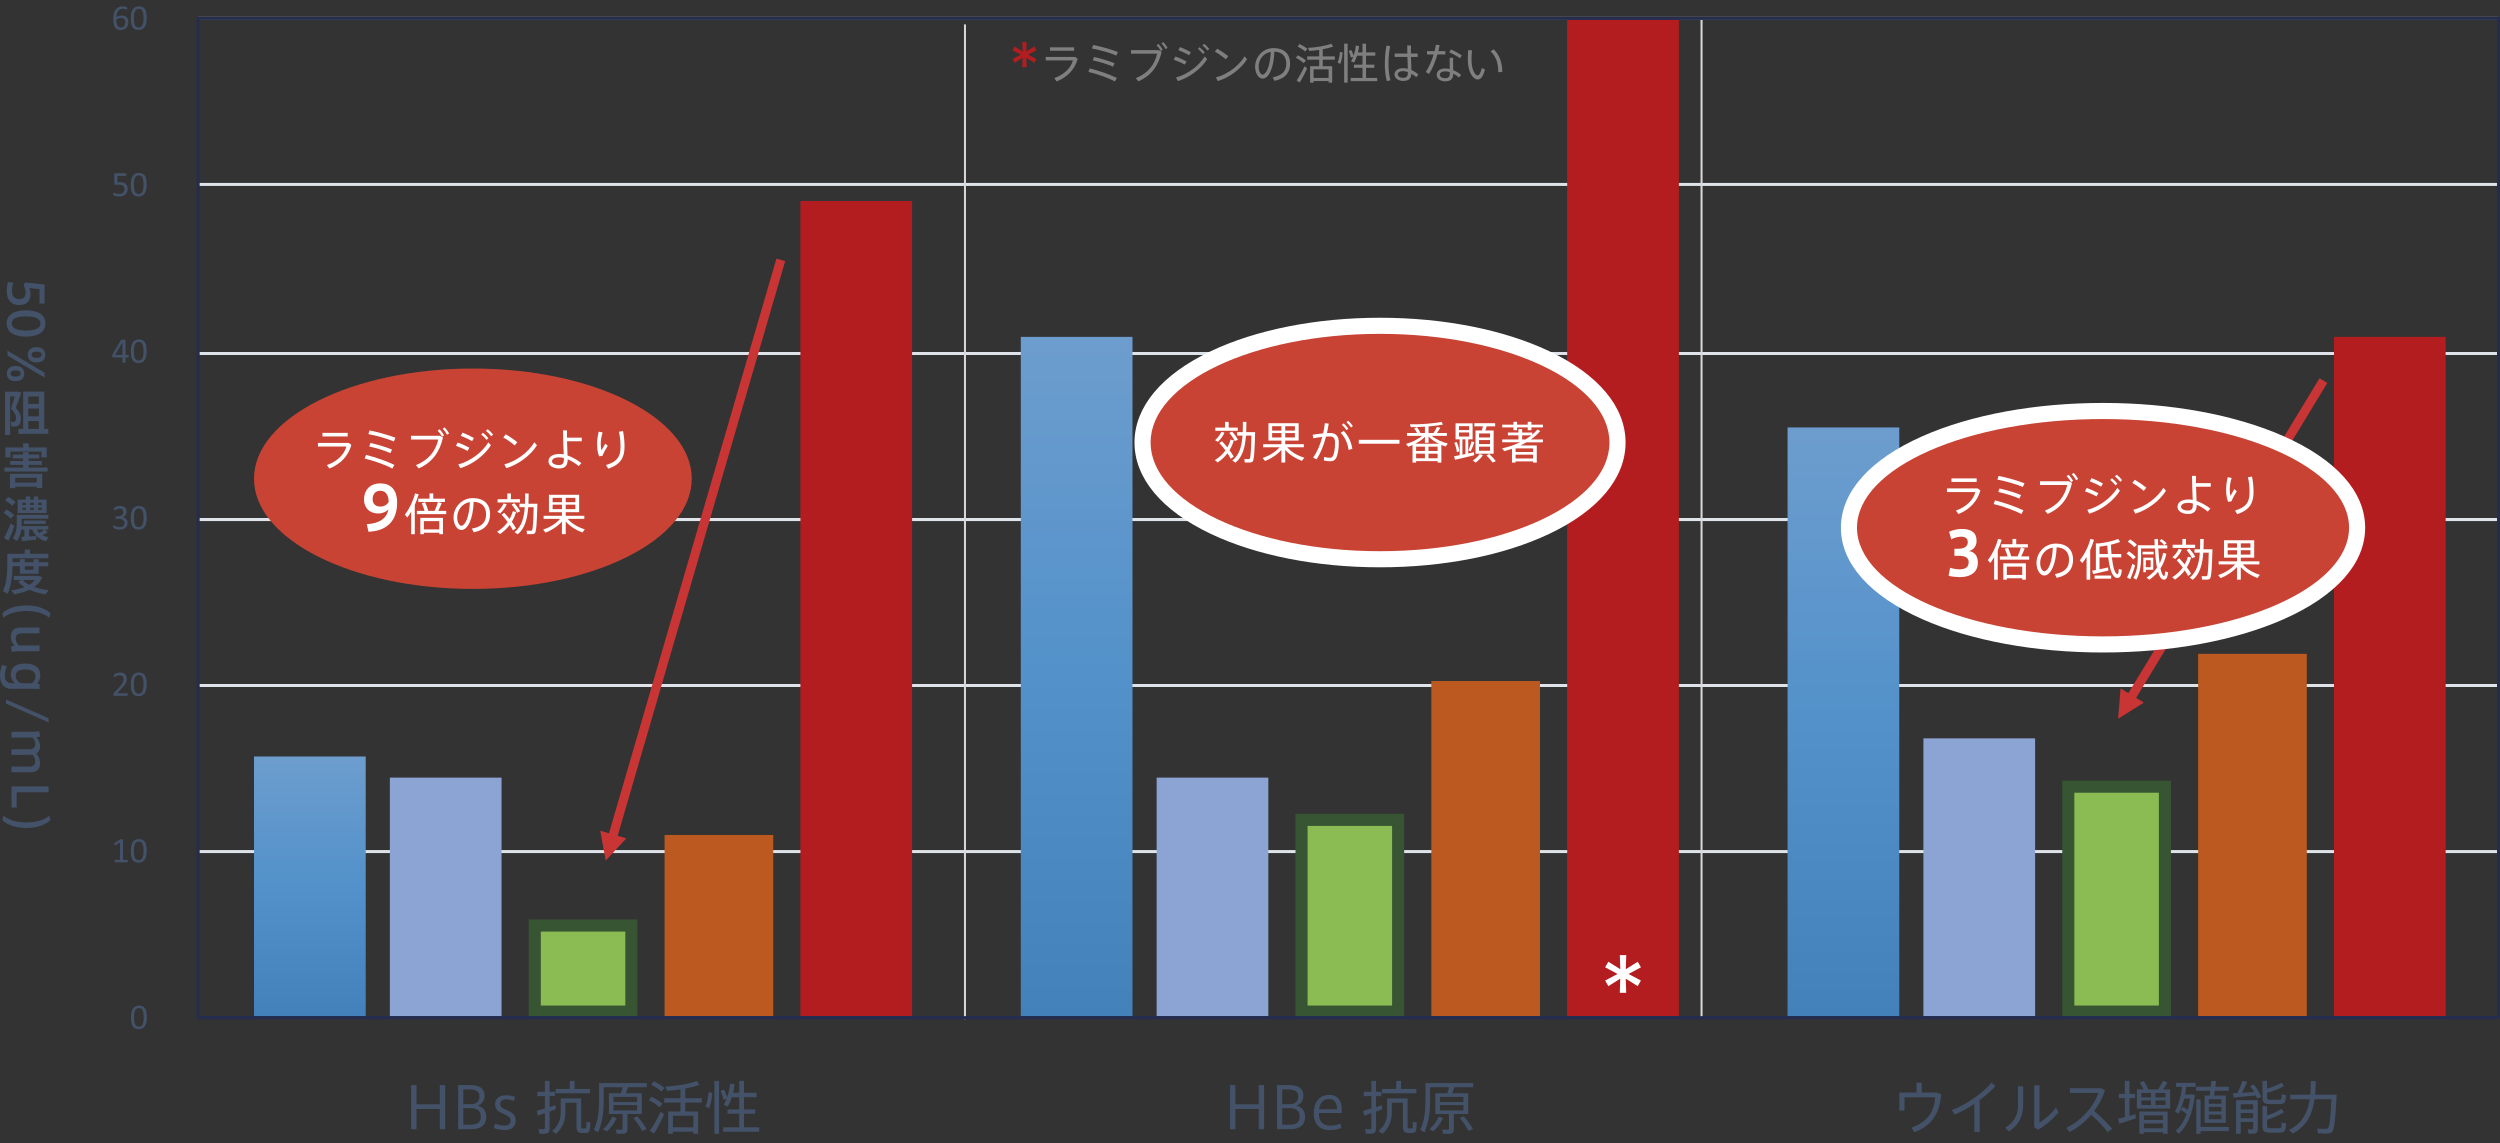 <?xml version="1.0" encoding="utf-8"?>
<!-- Generator: Adobe Illustrator 27.9.3, SVG Export Plug-In . SVG Version: 9.03 Build 53313)  -->
<svg version="1.1" id="レイヤー_1" xmlns="http://www.w3.org/2000/svg" xmlns:xlink="http://www.w3.org/1999/xlink" x="0px"
	 y="0px" width="621.109px" height="283.969px" viewBox="0 0 621.109 283.969"
	 enable-background="new 0 0 621.109 283.969" xml:space="preserve">
<rect x="0" y="0" width="621.109" height="283.969" fill="#333333" stroke="none"/>
<path fill="none" stroke="#DFE4EA" stroke-width="0.75" stroke-linejoin="round" stroke-miterlimit="10" d="M49.234,4.573
	h571.505 M49.234,45.823h571.505 M49.234,87.823h571.505 M49.234,129.073h571.505
	 M49.234,170.313h571.505 M49.234,211.563h571.505"/>
<linearGradient id="SVGID_1_" gradientUnits="userSpaceOnUse" x1="76.984" y1="123.063" x2="76.984" y2="252.823">
	<stop  offset="0" style="stop-color:#4281BA"/>
	<stop  offset="0.25" style="stop-color:#5291CA"/>
	<stop  offset="0.5" style="stop-color:#6D9DCE"/>
	<stop  offset="0.75" style="stop-color:#5291CA"/>
	<stop  offset="1" style="stop-color:#4281BA"/>
</linearGradient>
<rect x="63.109" y="187.943" fill-rule="evenodd" clip-rule="evenodd" fill="url(#SVGID_1_)" width="27.75" height="64.88"/>
<linearGradient id="SVGID_00000101104368908639435090000016405489502136868520_" gradientUnits="userSpaceOnUse" x1="267.484" y1="-85.437" x2="267.484" y2="252.823">
	<stop  offset="0" style="stop-color:#4281BA"/>
	<stop  offset="0.25" style="stop-color:#5291CA"/>
	<stop  offset="0.5" style="stop-color:#6D9DCE"/>
	<stop  offset="0.75" style="stop-color:#5291CA"/>
	<stop  offset="1" style="stop-color:#4281BA"/>
</linearGradient>
<rect x="253.609" y="83.693" fill-rule="evenodd" clip-rule="evenodd" fill="url(#SVGID_00000101104368908639435090000016405489502136868520_)" width="27.75" height="169.13"/>
<linearGradient id="SVGID_00000026847680469185444140000000126826891557290918_" gradientUnits="userSpaceOnUse" x1="457.984" y1="-40.437" x2="457.984" y2="252.823">
	<stop  offset="0" style="stop-color:#4281BA"/>
	<stop  offset="0.25" style="stop-color:#5291CA"/>
	<stop  offset="0.5" style="stop-color:#6D9DCE"/>
	<stop  offset="0.75" style="stop-color:#5291CA"/>
	<stop  offset="1" style="stop-color:#4281BA"/>
</linearGradient>
<rect x="444.109" y="106.193" fill-rule="evenodd" clip-rule="evenodd" fill="url(#SVGID_00000026847680469185444140000000126826891557290918_)" width="27.75" height="146.63"/>
<rect x="96.859" y="193.193" fill-rule="evenodd" clip-rule="evenodd" fill="#8BA4D3" width="27.75" height="59.63"/>
<rect x="287.359" y="193.193" fill-rule="evenodd" clip-rule="evenodd" fill="#8BA4D3" width="27.75" height="59.63"/>
<rect x="477.859" y="183.443" fill-rule="evenodd" clip-rule="evenodd" fill="#8BA4D3" width="27.75" height="69.38"/>
<g>
	<rect x="132.858" y="229.943" fill-rule="evenodd" clip-rule="evenodd" fill="#8BBB53" width="24" height="21.38"/>
	<path fill="#375533" d="M155.359,231.443v18.38h-21v-18.38H155.359 M158.359,228.443h-27v24.38
		h27V228.443L158.359,228.443z"/>
</g>
<g>
	<rect x="323.359" y="203.693" fill-rule="evenodd" clip-rule="evenodd" fill="#8BBB53" width="24" height="47.63"/>
	<path fill="#375533" d="M345.859,205.193v44.63h-21v-44.63H345.859 M348.859,202.193h-27v50.63
		h27V202.193L348.859,202.193z"/>
</g>
<g>
	<rect x="513.859" y="195.443" fill-rule="evenodd" clip-rule="evenodd" fill="#8BBB53" width="24" height="55.88"/>
	<path fill="#375533" d="M536.359,196.943v52.88h-21v-52.88H536.359 M539.359,193.943h-27v58.88
		h27V193.943L539.359,193.943z"/>
</g>
<rect x="165.109" y="207.443" fill-rule="evenodd" clip-rule="evenodd" fill="#BB5920" width="27" height="45.38"/>
<rect x="355.609" y="169.193" fill-rule="evenodd" clip-rule="evenodd" fill="#BB5920" width="27" height="83.63"/>
<rect x="546.109" y="162.443" fill-rule="evenodd" clip-rule="evenodd" fill="#BB5920" width="27" height="90.38"/>
<rect x="198.859" y="49.943" fill-rule="evenodd" clip-rule="evenodd" fill="#B41D20" width="27.75" height="202.88"/>
<rect x="389.359" y="4.573" fill-rule="evenodd" clip-rule="evenodd" fill="#B41D20" width="27.75" height="248.25"/>
<rect x="579.859" y="83.693" fill-rule="evenodd" clip-rule="evenodd" fill="#B41D20" width="27.75" height="169.13"/>
<line fill="none" stroke="#242D4E" stroke-width="0.75" stroke-linejoin="round" stroke-miterlimit="10" x1="49.234" y1="252.823" x2="620.739" y2="252.823"/>
<g>
	<path fill="#435268" d="M36.487,252.749c0,0.438-0.035,0.837-0.104,1.198
		c-0.069,0.361-0.185,0.672-0.344,0.933c-0.16,0.26-0.37,0.461-0.628,0.604
		c-0.259,0.143-0.578,0.214-0.957,0.214c-0.358,0-0.66-0.064-0.905-0.192
		c-0.245-0.127-0.443-0.315-0.593-0.563s-0.256-0.554-0.319-0.917
		c-0.063-0.362-0.095-0.779-0.095-1.249c0-0.435,0.035-0.834,0.105-1.196
		c0.07-0.363,0.186-0.675,0.344-0.935c0.159-0.26,0.367-0.461,0.626-0.604
		s0.576-0.214,0.952-0.214c0.361,0,0.664,0.064,0.909,0.191
		c0.246,0.128,0.443,0.316,0.593,0.564c0.15,0.248,0.257,0.554,0.32,0.917
		C36.455,251.862,36.487,252.279,36.487,252.749z M35.711,252.802
		c0-0.285-0.01-0.54-0.03-0.767s-0.051-0.426-0.091-0.6
		c-0.039-0.173-0.091-0.322-0.154-0.447c-0.062-0.125-0.139-0.228-0.227-0.309
		c-0.088-0.08-0.188-0.14-0.302-0.176c-0.113-0.037-0.24-0.056-0.381-0.056
		c-0.25,0-0.453,0.06-0.608,0.177c-0.156,0.117-0.278,0.279-0.368,0.484
		c-0.09,0.206-0.15,0.447-0.183,0.723c-0.032,0.276-0.049,0.573-0.049,0.891
		c0,0.426,0.022,0.788,0.066,1.086c0.044,0.299,0.113,0.541,0.209,0.729
		s0.218,0.324,0.366,0.41c0.148,0.085,0.328,0.127,0.539,0.127
		c0.165,0,0.31-0.026,0.435-0.079s0.232-0.128,0.321-0.227
		c0.09-0.099,0.164-0.217,0.223-0.354c0.059-0.139,0.106-0.291,0.142-0.459
		c0.035-0.167,0.06-0.349,0.072-0.544
		C35.705,253.217,35.711,253.014,35.711,252.802z"/>
</g>
<g>
	<path fill="#435268" d="M31.761,213.943c0,0.056-0.004,0.103-0.013,0.142
		c-0.009,0.038-0.021,0.068-0.036,0.092s-0.031,0.041-0.05,0.051
		c-0.02,0.011-0.039,0.016-0.06,0.016h-2.979c-0.021,0-0.039-0.005-0.057-0.016
		c-0.019-0.01-0.035-0.027-0.051-0.051c-0.017-0.023-0.029-0.054-0.038-0.092
		c-0.009-0.039-0.013-0.086-0.013-0.142c0-0.053,0.004-0.099,0.013-0.137
		s0.021-0.069,0.033-0.095c0.014-0.024,0.029-0.044,0.049-0.057
		c0.019-0.014,0.04-0.021,0.063-0.021h1.19v-4.336l-1.103,0.656
		c-0.056,0.029-0.101,0.047-0.134,0.053c-0.034,0.007-0.062,0-0.082-0.02
		c-0.021-0.019-0.034-0.051-0.042-0.095c-0.007-0.044-0.011-0.1-0.011-0.167
		c0-0.05,0.002-0.093,0.007-0.128c0.004-0.035,0.011-0.064,0.02-0.088
		s0.021-0.045,0.038-0.062c0.016-0.018,0.037-0.035,0.063-0.053l1.313-0.842
		c0.012-0.009,0.026-0.016,0.044-0.021s0.039-0.012,0.066-0.018
		c0.026-0.006,0.057-0.01,0.092-0.012c0.035-0.001,0.08-0.002,0.133-0.002
		c0.07,0,0.129,0.003,0.176,0.009s0.084,0.015,0.11,0.024
		c0.026,0.011,0.044,0.023,0.053,0.04c0.009,0.016,0.014,0.033,0.014,0.051
		v5.01h1.031c0.023,0,0.045,0.007,0.065,0.021
		c0.021,0.013,0.038,0.032,0.051,0.057c0.014,0.025,0.023,0.057,0.031,0.095
		C31.757,213.845,31.761,213.891,31.761,213.943z"/>
	<path fill="#435268" d="M36.439,211.379c0,0.438-0.035,0.837-0.104,1.198
		c-0.069,0.361-0.185,0.672-0.344,0.933c-0.16,0.26-0.37,0.461-0.628,0.604
		c-0.259,0.143-0.578,0.214-0.957,0.214c-0.358,0-0.66-0.064-0.905-0.192
		c-0.245-0.127-0.443-0.315-0.593-0.563s-0.256-0.554-0.319-0.917
		c-0.063-0.362-0.095-0.779-0.095-1.249c0-0.435,0.035-0.834,0.105-1.196
		c0.07-0.363,0.186-0.675,0.344-0.935c0.159-0.26,0.367-0.461,0.626-0.604
		s0.576-0.214,0.952-0.214c0.361,0,0.664,0.064,0.909,0.191
		c0.246,0.128,0.443,0.316,0.593,0.564c0.15,0.248,0.257,0.554,0.32,0.917
		C36.407,210.492,36.439,210.909,36.439,211.379z M35.663,211.432
		c0-0.285-0.01-0.54-0.03-0.767s-0.051-0.426-0.091-0.6
		c-0.039-0.173-0.091-0.322-0.154-0.447c-0.062-0.125-0.139-0.228-0.227-0.309
		c-0.088-0.08-0.188-0.14-0.302-0.176c-0.113-0.037-0.24-0.056-0.381-0.056
		c-0.25,0-0.453,0.06-0.608,0.177c-0.156,0.117-0.278,0.279-0.368,0.484
		c-0.09,0.206-0.15,0.447-0.183,0.723c-0.032,0.276-0.049,0.573-0.049,0.891
		c0,0.426,0.022,0.788,0.066,1.086c0.044,0.299,0.113,0.541,0.209,0.729
		s0.218,0.324,0.366,0.41c0.148,0.085,0.328,0.127,0.539,0.127
		c0.165,0,0.31-0.026,0.435-0.079s0.232-0.128,0.321-0.227
		c0.09-0.099,0.164-0.217,0.223-0.354c0.059-0.139,0.106-0.291,0.142-0.459
		c0.035-0.167,0.06-0.349,0.072-0.544
		C35.657,211.847,35.663,211.644,35.663,211.432z"/>
</g>
<g>
	<path fill="#435268" d="M31.748,172.547c0,0.053-0.004,0.1-0.012,0.141
		c-0.007,0.042-0.018,0.076-0.03,0.104c-0.014,0.027-0.031,0.048-0.053,0.062
		c-0.022,0.013-0.047,0.02-0.073,0.02h-3.15c-0.042,0-0.077-0.005-0.108-0.016
		c-0.031-0.01-0.058-0.027-0.079-0.051c-0.022-0.023-0.038-0.057-0.049-0.101
		c-0.01-0.045-0.016-0.099-0.016-0.163c0-0.06,0.003-0.11,0.007-0.154
		c0.005-0.045,0.015-0.083,0.03-0.117c0.015-0.034,0.033-0.067,0.057-0.102
		c0.022-0.033,0.052-0.069,0.088-0.107L29.5,170.89
		c0.263-0.27,0.474-0.513,0.633-0.727c0.159-0.215,0.282-0.41,0.368-0.586
		c0.086-0.177,0.143-0.337,0.17-0.48c0.027-0.145,0.041-0.279,0.041-0.405
		c0-0.127-0.021-0.246-0.063-0.359c-0.043-0.113-0.104-0.212-0.185-0.298
		c-0.08-0.085-0.181-0.152-0.302-0.202s-0.261-0.075-0.419-0.075
		c-0.185,0-0.351,0.025-0.497,0.075c-0.147,0.05-0.276,0.104-0.387,0.163
		c-0.111,0.059-0.203,0.113-0.277,0.163s-0.13,0.074-0.166,0.074
		c-0.021,0-0.04-0.006-0.057-0.018c-0.018-0.012-0.031-0.03-0.041-0.057
		c-0.011-0.026-0.02-0.062-0.025-0.106s-0.009-0.097-0.009-0.158
		c0-0.044,0.001-0.082,0.004-0.114c0.003-0.033,0.008-0.061,0.016-0.084
		s0.017-0.046,0.028-0.066s0.035-0.046,0.071-0.077
		c0.035-0.03,0.096-0.072,0.183-0.125c0.087-0.054,0.195-0.105,0.326-0.157
		c0.131-0.051,0.274-0.095,0.432-0.13s0.322-0.053,0.496-0.053
		c0.275,0,0.518,0.039,0.725,0.117c0.207,0.077,0.379,0.184,0.516,0.319
		c0.137,0.135,0.238,0.292,0.307,0.472c0.067,0.179,0.101,0.37,0.101,0.572
		c0,0.183-0.016,0.364-0.048,0.545s-0.101,0.376-0.205,0.586
		s-0.255,0.443-0.452,0.7c-0.196,0.258-0.458,0.554-0.784,0.889l-0.903,0.942
		h2.481c0.023,0,0.046,0.007,0.068,0.02c0.021,0.014,0.041,0.033,0.057,0.06
		c0.017,0.026,0.028,0.06,0.035,0.1
		C31.744,172.448,31.748,172.494,31.748,172.547z"/>
	<path fill="#435268" d="M36.439,170.009c0,0.438-0.035,0.837-0.104,1.198
		c-0.069,0.361-0.185,0.672-0.344,0.933c-0.16,0.26-0.37,0.461-0.628,0.604
		c-0.259,0.143-0.578,0.214-0.957,0.214c-0.358,0-0.66-0.064-0.905-0.192
		c-0.245-0.127-0.443-0.315-0.593-0.563s-0.256-0.554-0.319-0.917
		c-0.063-0.362-0.095-0.779-0.095-1.249c0-0.435,0.035-0.834,0.105-1.196
		c0.07-0.363,0.186-0.675,0.344-0.935c0.159-0.26,0.367-0.461,0.626-0.604
		s0.576-0.214,0.952-0.214c0.361,0,0.664,0.064,0.909,0.191
		c0.246,0.128,0.443,0.316,0.593,0.564c0.15,0.248,0.257,0.554,0.32,0.917
		C36.407,169.122,36.439,169.539,36.439,170.009z M35.663,170.062
		c0-0.285-0.01-0.54-0.03-0.767s-0.051-0.426-0.091-0.6
		c-0.039-0.173-0.091-0.322-0.154-0.447c-0.062-0.125-0.139-0.228-0.227-0.309
		c-0.088-0.08-0.188-0.14-0.302-0.176c-0.113-0.037-0.24-0.056-0.381-0.056
		c-0.25,0-0.453,0.06-0.608,0.177c-0.156,0.117-0.278,0.279-0.368,0.484
		c-0.09,0.206-0.15,0.447-0.183,0.723c-0.032,0.276-0.049,0.573-0.049,0.891
		c0,0.426,0.022,0.788,0.066,1.086c0.044,0.299,0.113,0.541,0.209,0.729
		s0.218,0.324,0.366,0.41c0.148,0.085,0.328,0.127,0.539,0.127
		c0.165,0,0.31-0.026,0.435-0.079s0.232-0.128,0.321-0.227
		c0.09-0.099,0.164-0.217,0.223-0.354c0.059-0.139,0.106-0.291,0.142-0.459
		c0.035-0.167,0.06-0.349,0.072-0.544
		C35.657,170.477,35.663,170.273,35.663,170.062z"/>
</g>
<g>
	<path fill="#435268" d="M31.703,129.862c0,0.262-0.045,0.498-0.136,0.708
		c-0.092,0.21-0.223,0.39-0.393,0.539c-0.171,0.15-0.381,0.266-0.63,0.347
		c-0.25,0.08-0.532,0.121-0.847,0.121c-0.19,0-0.369-0.016-0.535-0.047
		c-0.166-0.03-0.313-0.067-0.443-0.109c-0.129-0.043-0.236-0.087-0.321-0.133
		c-0.085-0.045-0.139-0.078-0.161-0.099c-0.021-0.021-0.039-0.041-0.051-0.062
		c-0.012-0.021-0.021-0.045-0.03-0.074s-0.016-0.065-0.02-0.108
		c-0.005-0.042-0.007-0.095-0.007-0.156c0-0.105,0.011-0.179,0.031-0.221
		c0.021-0.041,0.052-0.062,0.091-0.062c0.027,0,0.08,0.023,0.16,0.07
		c0.08,0.048,0.183,0.098,0.308,0.152s0.271,0.105,0.438,0.152
		s0.354,0.07,0.559,0.07c0.198,0,0.373-0.025,0.524-0.075
		c0.15-0.05,0.276-0.12,0.379-0.211c0.103-0.092,0.18-0.199,0.231-0.324
		c0.051-0.125,0.076-0.261,0.076-0.407c0-0.162-0.032-0.308-0.098-0.437
		c-0.065-0.13-0.161-0.241-0.287-0.335s-0.28-0.166-0.464-0.216
		s-0.393-0.075-0.626-0.075h-0.56c-0.024,0-0.048-0.005-0.07-0.016
		c-0.023-0.01-0.043-0.027-0.06-0.051s-0.03-0.054-0.041-0.092
		s-0.016-0.089-0.016-0.15c0-0.056,0.004-0.102,0.013-0.139
		s0.021-0.066,0.038-0.088c0.016-0.022,0.034-0.038,0.055-0.049
		c0.021-0.01,0.044-0.016,0.07-0.016h0.498c0.194,0,0.368-0.024,0.522-0.074
		s0.285-0.122,0.393-0.216c0.106-0.095,0.189-0.207,0.246-0.338
		c0.058-0.13,0.086-0.276,0.086-0.438c0-0.117-0.019-0.229-0.057-0.337
		s-0.096-0.2-0.172-0.279c-0.077-0.08-0.175-0.143-0.293-0.188
		c-0.119-0.046-0.257-0.068-0.412-0.068c-0.171,0-0.327,0.025-0.47,0.077
		s-0.27,0.106-0.381,0.165c-0.112,0.059-0.204,0.114-0.277,0.165
		c-0.074,0.052-0.125,0.077-0.154,0.077c-0.021,0-0.039-0.003-0.056-0.011
		c-0.016-0.008-0.029-0.022-0.039-0.044c-0.011-0.022-0.018-0.053-0.022-0.093
		s-0.007-0.092-0.007-0.156c0-0.044,0.002-0.083,0.005-0.117
		c0.003-0.033,0.009-0.062,0.018-0.088c0.009-0.024,0.019-0.048,0.03-0.068
		s0.032-0.045,0.06-0.072c0.028-0.028,0.085-0.068,0.17-0.121
		c0.085-0.054,0.19-0.105,0.315-0.157c0.125-0.051,0.269-0.095,0.432-0.13
		s0.339-0.053,0.526-0.053c0.265,0,0.497,0.034,0.696,0.102
		c0.2,0.067,0.366,0.163,0.5,0.286c0.134,0.124,0.233,0.271,0.3,0.443
		s0.1,0.361,0.1,0.57c0,0.18-0.023,0.346-0.071,0.5
		c-0.047,0.154-0.115,0.291-0.207,0.41c-0.091,0.119-0.202,0.221-0.335,0.304
		c-0.132,0.084-0.284,0.142-0.458,0.175v0.009
		c0.197,0.021,0.377,0.069,0.54,0.147c0.163,0.077,0.304,0.175,0.421,0.293
		c0.117,0.117,0.209,0.255,0.275,0.412S31.703,129.684,31.703,129.862z"/>
	<path fill="#435268" d="M36.439,128.629c0,0.438-0.035,0.837-0.104,1.198
		c-0.069,0.361-0.185,0.672-0.344,0.933c-0.16,0.26-0.37,0.461-0.628,0.604
		c-0.259,0.143-0.578,0.214-0.957,0.214c-0.358,0-0.66-0.064-0.905-0.192
		c-0.245-0.127-0.443-0.315-0.593-0.563s-0.256-0.554-0.319-0.917
		c-0.063-0.362-0.095-0.779-0.095-1.249c0-0.435,0.035-0.834,0.105-1.196
		c0.07-0.363,0.186-0.675,0.344-0.935c0.159-0.26,0.367-0.461,0.626-0.604
		s0.576-0.214,0.952-0.214c0.361,0,0.664,0.064,0.909,0.191
		c0.246,0.128,0.443,0.316,0.593,0.564c0.15,0.248,0.257,0.554,0.32,0.917
		C36.407,127.742,36.439,128.159,36.439,128.629z M35.663,128.682
		c0-0.285-0.01-0.54-0.03-0.767s-0.051-0.426-0.091-0.6
		c-0.039-0.173-0.091-0.322-0.154-0.447c-0.062-0.125-0.139-0.228-0.227-0.309
		c-0.088-0.08-0.188-0.14-0.302-0.176c-0.113-0.037-0.24-0.056-0.381-0.056
		c-0.25,0-0.453,0.06-0.608,0.177c-0.156,0.117-0.278,0.279-0.368,0.484
		c-0.09,0.206-0.15,0.447-0.183,0.723c-0.032,0.276-0.049,0.573-0.049,0.891
		c0,0.426,0.022,0.788,0.066,1.086c0.044,0.299,0.113,0.541,0.209,0.729
		s0.218,0.324,0.366,0.41c0.148,0.085,0.328,0.127,0.539,0.127
		c0.165,0,0.31-0.026,0.435-0.079s0.232-0.128,0.321-0.227
		c0.09-0.099,0.164-0.217,0.223-0.354c0.059-0.139,0.106-0.291,0.142-0.459
		c0.035-0.167,0.06-0.349,0.072-0.544
		C35.657,129.097,35.663,128.894,35.663,128.682z"/>
</g>
<g>
	<path fill="#435268" d="M31.99,88.491c0,0.098-0.015,0.174-0.044,0.229
		S31.875,88.805,31.822,88.805h-0.644v1.198c0,0.023-0.006,0.044-0.018,0.06
		c-0.013,0.017-0.033,0.03-0.063,0.042S31.027,90.125,30.979,90.131
		c-0.049,0.006-0.11,0.009-0.187,0.009c-0.072,0-0.133-0.003-0.182-0.009
		c-0.048-0.006-0.087-0.015-0.115-0.026C30.467,90.093,30.447,90.079,30.438,90.062
		c-0.011-0.016-0.017-0.036-0.017-0.06v-1.198h-2.333
		c-0.034,0-0.063-0.005-0.087-0.014s-0.045-0.024-0.063-0.048
		s-0.032-0.058-0.039-0.102c-0.008-0.044-0.011-0.102-0.011-0.172
		c0-0.056,0.001-0.105,0.004-0.15c0.003-0.044,0.009-0.084,0.018-0.121
		c0.009-0.036,0.021-0.071,0.035-0.105s0.031-0.069,0.052-0.108l2.033-3.463
		c0.015-0.023,0.036-0.044,0.064-0.062c0.028-0.018,0.065-0.032,0.11-0.044
		s0.101-0.02,0.166-0.023c0.066-0.005,0.145-0.007,0.234-0.007
		c0.099,0,0.185,0.004,0.258,0.011c0.073,0.008,0.133,0.017,0.178,0.028
		s0.079,0.027,0.104,0.047c0.023,0.019,0.035,0.042,0.035,0.068v3.64h0.644
		c0.05,0,0.091,0.025,0.121,0.077C31.975,88.308,31.99,88.386,31.99,88.491z
		 M30.421,85.05h-0.009l-1.833,3.129h1.842V85.05z"/>
	<path fill="#435268" d="M36.439,87.249c0,0.438-0.035,0.837-0.104,1.198
		c-0.069,0.361-0.185,0.672-0.344,0.933c-0.16,0.26-0.37,0.461-0.628,0.604
		c-0.259,0.143-0.578,0.214-0.957,0.214c-0.358,0-0.66-0.064-0.905-0.192
		c-0.245-0.127-0.443-0.315-0.593-0.563s-0.256-0.554-0.319-0.917
		c-0.063-0.362-0.095-0.779-0.095-1.249c0-0.435,0.035-0.834,0.105-1.196
		c0.07-0.363,0.186-0.675,0.344-0.935c0.159-0.26,0.367-0.461,0.626-0.604
		s0.576-0.214,0.952-0.214c0.361,0,0.664,0.064,0.909,0.191
		c0.246,0.128,0.443,0.316,0.593,0.564C36.175,85.331,36.281,85.637,36.345,86
		C36.407,86.362,36.439,86.779,36.439,87.249z M35.663,87.302
		c0-0.285-0.01-0.54-0.03-0.767s-0.051-0.426-0.091-0.6
		c-0.039-0.173-0.091-0.322-0.154-0.447c-0.062-0.125-0.139-0.228-0.227-0.309
		c-0.088-0.08-0.188-0.14-0.302-0.176c-0.113-0.037-0.24-0.056-0.381-0.056
		c-0.25,0-0.453,0.06-0.608,0.177c-0.156,0.117-0.278,0.279-0.368,0.484
		c-0.09,0.206-0.15,0.447-0.183,0.723c-0.032,0.276-0.049,0.573-0.049,0.891
		c0,0.426,0.022,0.788,0.066,1.086c0.044,0.299,0.113,0.541,0.209,0.729
		s0.218,0.324,0.366,0.41c0.148,0.085,0.328,0.127,0.539,0.127
		c0.165,0,0.31-0.026,0.435-0.079s0.232-0.128,0.321-0.227
		c0.09-0.099,0.164-0.217,0.223-0.354c0.059-0.139,0.106-0.291,0.142-0.459
		c0.035-0.167,0.06-0.349,0.072-0.544C35.657,87.717,35.663,87.514,35.663,87.302
		z"/>
</g>
<g>
	<path fill="#435268" d="M31.721,46.91c0,0.306-0.051,0.577-0.153,0.815
		c-0.104,0.237-0.249,0.438-0.437,0.602c-0.188,0.163-0.412,0.287-0.672,0.372
		c-0.261,0.085-0.549,0.128-0.866,0.128c-0.177,0-0.344-0.013-0.502-0.038
		c-0.159-0.024-0.3-0.056-0.424-0.092c-0.123-0.037-0.225-0.073-0.304-0.108
		s-0.13-0.063-0.152-0.084c-0.021-0.021-0.037-0.039-0.046-0.057
		s-0.017-0.039-0.024-0.064c-0.007-0.024-0.013-0.057-0.016-0.095
		s-0.004-0.084-0.004-0.137c0-0.05,0.002-0.095,0.007-0.134
		c0.004-0.04,0.012-0.072,0.023-0.098c0.012-0.024,0.026-0.043,0.042-0.055
		c0.017-0.012,0.035-0.018,0.056-0.018c0.029,0,0.074,0.019,0.137,0.055
		c0.062,0.037,0.145,0.077,0.248,0.119c0.104,0.043,0.234,0.083,0.389,0.121
		s0.337,0.058,0.548,0.058c0.197,0,0.378-0.023,0.542-0.07
		c0.165-0.047,0.307-0.121,0.426-0.221S30.75,47.685,30.817,47.533
		c0.068-0.151,0.102-0.335,0.102-0.553c0-0.182-0.028-0.343-0.086-0.482
		c-0.057-0.14-0.146-0.256-0.265-0.349c-0.118-0.092-0.27-0.161-0.451-0.207
		c-0.183-0.045-0.399-0.068-0.652-0.068c-0.179,0-0.333,0.009-0.463,0.026
		c-0.129,0.018-0.249,0.027-0.361,0.027c-0.082,0-0.141-0.02-0.176-0.058
		s-0.053-0.111-0.053-0.221v-2.322c0-0.097,0.022-0.169,0.068-0.216
		c0.045-0.047,0.11-0.07,0.195-0.07h2.525c0.023,0,0.046,0.007,0.068,0.02
		c0.022,0.014,0.04,0.033,0.055,0.06s0.026,0.061,0.033,0.102
		c0.008,0.041,0.011,0.09,0.011,0.146c0,0.105-0.014,0.188-0.042,0.246
		c-0.028,0.06-0.067,0.089-0.118,0.089h-2.038v1.6
		c0.099-0.015,0.2-0.023,0.304-0.026c0.103-0.003,0.223-0.005,0.358-0.005
		c0.314,0,0.589,0.039,0.823,0.117c0.235,0.077,0.432,0.188,0.588,0.33
		c0.157,0.143,0.276,0.315,0.357,0.518C31.681,46.438,31.721,46.663,31.721,46.91
		z"/>
	<path fill="#435268" d="M36.439,45.879c0,0.438-0.035,0.837-0.104,1.198
		c-0.069,0.361-0.185,0.672-0.344,0.933c-0.16,0.26-0.37,0.461-0.628,0.604
		c-0.259,0.143-0.578,0.214-0.957,0.214c-0.358,0-0.66-0.064-0.905-0.192
		c-0.245-0.127-0.443-0.315-0.593-0.563s-0.256-0.554-0.319-0.917
		c-0.063-0.362-0.095-0.779-0.095-1.249c0-0.435,0.035-0.834,0.105-1.196
		c0.07-0.363,0.186-0.675,0.344-0.935c0.159-0.26,0.367-0.461,0.626-0.604
		s0.576-0.214,0.952-0.214c0.361,0,0.664,0.064,0.909,0.191
		c0.246,0.128,0.443,0.316,0.593,0.564c0.15,0.248,0.257,0.554,0.32,0.917
		C36.407,44.992,36.439,45.409,36.439,45.879z M35.663,45.932
		c0-0.285-0.01-0.54-0.03-0.767s-0.051-0.426-0.091-0.6
		c-0.039-0.173-0.091-0.322-0.154-0.447c-0.062-0.125-0.139-0.228-0.227-0.309
		c-0.088-0.08-0.188-0.14-0.302-0.176c-0.113-0.037-0.24-0.056-0.381-0.056
		c-0.25,0-0.453,0.06-0.608,0.177c-0.156,0.117-0.278,0.279-0.368,0.484
		c-0.09,0.206-0.15,0.447-0.183,0.723c-0.032,0.276-0.049,0.573-0.049,0.891
		c0,0.426,0.022,0.788,0.066,1.086c0.044,0.299,0.113,0.541,0.209,0.729
		s0.218,0.324,0.366,0.41c0.148,0.085,0.328,0.127,0.539,0.127
		c0.165,0,0.31-0.026,0.435-0.079s0.232-0.128,0.321-0.227
		c0.09-0.099,0.164-0.217,0.223-0.354c0.059-0.139,0.106-0.291,0.142-0.459
		c0.035-0.167,0.06-0.349,0.072-0.544C35.657,46.347,35.663,46.144,35.663,45.932
		z"/>
</g>
<g>
	<path fill="#435268" d="M31.893,5.517c0,0.25-0.038,0.491-0.114,0.726
		c-0.076,0.233-0.193,0.438-0.353,0.616c-0.158,0.178-0.359,0.32-0.604,0.428
		s-0.532,0.161-0.864,0.161c-0.237,0-0.447-0.029-0.63-0.089
		c-0.182-0.059-0.341-0.142-0.476-0.251c-0.136-0.108-0.248-0.242-0.337-0.4
		c-0.09-0.159-0.162-0.34-0.216-0.542c-0.055-0.203-0.094-0.425-0.117-0.666
		C28.159,5.259,28.147,5,28.147,4.724c0-0.244,0.013-0.49,0.039-0.74
		c0.027-0.25,0.074-0.49,0.142-0.723s0.159-0.45,0.275-0.654
		s0.262-0.382,0.437-0.533s0.384-0.271,0.628-0.359
		c0.243-0.088,0.527-0.132,0.851-0.132c0.108,0,0.219,0.006,0.33,0.02
		c0.111,0.013,0.215,0.03,0.309,0.053s0.173,0.046,0.238,0.073
		c0.064,0.026,0.106,0.047,0.127,0.063s0.036,0.034,0.047,0.053
		c0.01,0.02,0.019,0.04,0.024,0.062c0.006,0.022,0.01,0.047,0.013,0.075
		s0.005,0.062,0.005,0.104c0,0.053-0.001,0.099-0.003,0.137
		c-0.001,0.038-0.007,0.069-0.018,0.093c-0.01,0.023-0.023,0.041-0.039,0.053
		c-0.017,0.012-0.038,0.018-0.064,0.018c-0.032,0-0.076-0.011-0.132-0.031
		s-0.123-0.043-0.203-0.068c-0.079-0.024-0.175-0.048-0.288-0.068
		s-0.245-0.03-0.395-0.03c-0.273,0-0.509,0.056-0.705,0.167
		c-0.197,0.112-0.357,0.262-0.482,0.45c-0.125,0.188-0.218,0.405-0.277,0.654
		c-0.061,0.248-0.095,0.507-0.104,0.777c0.077-0.044,0.163-0.088,0.258-0.132
		c0.096-0.044,0.2-0.084,0.313-0.119s0.232-0.064,0.359-0.086
		C29.957,3.875,30.092,3.864,30.236,3.864c0.309,0,0.568,0.042,0.779,0.126
		c0.212,0.083,0.383,0.199,0.514,0.348s0.225,0.323,0.28,0.524
		S31.893,5.282,31.893,5.517z M31.126,5.587c0-0.17-0.017-0.325-0.051-0.465
		c-0.033-0.139-0.09-0.258-0.169-0.354c-0.08-0.097-0.186-0.172-0.317-0.225
		c-0.133-0.053-0.296-0.079-0.489-0.079c-0.108,0-0.218,0.01-0.326,0.028
		c-0.108,0.02-0.214,0.046-0.315,0.079c-0.101,0.034-0.198,0.074-0.291,0.119
		c-0.092,0.046-0.177,0.095-0.253,0.147c0,0.379,0.024,0.696,0.072,0.952
		c0.049,0.256,0.119,0.461,0.212,0.615c0.093,0.153,0.208,0.264,0.346,0.33
		c0.139,0.066,0.3,0.099,0.485,0.099c0.188,0,0.351-0.035,0.489-0.105
		c0.138-0.07,0.252-0.165,0.344-0.284C30.953,6.325,31.02,6.191,31.062,6.044
		C31.104,5.896,31.126,5.743,31.126,5.587z"/>
	<path fill="#435268" d="M36.439,4.499c0,0.438-0.035,0.837-0.104,1.198
		c-0.069,0.361-0.185,0.672-0.344,0.933c-0.16,0.26-0.37,0.461-0.628,0.604
		c-0.259,0.143-0.578,0.214-0.957,0.214c-0.358,0-0.66-0.064-0.905-0.192
		c-0.245-0.127-0.443-0.315-0.593-0.563s-0.256-0.554-0.319-0.917
		c-0.063-0.362-0.095-0.779-0.095-1.249c0-0.435,0.035-0.834,0.105-1.196
		c0.07-0.363,0.186-0.675,0.344-0.935c0.159-0.26,0.367-0.461,0.626-0.604
		s0.576-0.214,0.952-0.214c0.361,0,0.664,0.064,0.909,0.191
		C35.678,1.896,35.875,2.085,36.024,2.333C36.175,2.581,36.281,2.887,36.345,3.25
		C36.407,3.612,36.439,4.029,36.439,4.499z M35.663,4.552
		c0-0.285-0.01-0.54-0.03-0.767s-0.051-0.426-0.091-0.6
		c-0.039-0.173-0.091-0.322-0.154-0.447c-0.062-0.125-0.139-0.228-0.227-0.309
		c-0.088-0.08-0.188-0.14-0.302-0.176c-0.113-0.037-0.24-0.056-0.381-0.056
		c-0.25,0-0.453,0.06-0.608,0.177c-0.156,0.117-0.278,0.279-0.368,0.484
		c-0.09,0.206-0.15,0.447-0.183,0.723c-0.032,0.276-0.049,0.573-0.049,0.891
		c0,0.426,0.022,0.788,0.066,1.086c0.044,0.299,0.113,0.541,0.209,0.729
		s0.218,0.324,0.366,0.41c0.148,0.085,0.328,0.127,0.539,0.127
		c0.165,0,0.31-0.026,0.435-0.079s0.232-0.128,0.321-0.227
		c0.09-0.099,0.164-0.217,0.223-0.354c0.059-0.139,0.106-0.291,0.142-0.459
		c0.035-0.167,0.06-0.349,0.072-0.544C35.657,4.967,35.663,4.764,35.663,4.552z"
		/>
</g>
<g>
	<path fill="#435268" d="M103.478,280.543h-1.328v-10.969h1.328v4.784h5.798v-4.784h1.329v10.969
		h-1.329v-5.027h-5.798V280.543z"/>
	<path fill="#435268" d="M120.796,277.516c0,2.099-1.414,3.027-3.757,3.027h-3.213v-10.969
		h2.984c1.843,0,3.57,0.528,3.57,2.643c0,1.328-0.699,2.156-1.828,2.499
		c1.043,0.157,2.243,0.814,2.243,2.785V277.516z M119.11,272.402
		c0-1.2-0.843-1.742-2.457-1.742h-1.542v3.656h2.299
		c0.943-0.144,1.7-0.657,1.7-1.9V272.402z M115.111,279.415h1.785
		c1.314,0,2.557-0.243,2.557-2.028c0-1.457-0.972-2.071-2.471-2.071h-1.871
		V279.415z"/>
	<path fill="#435268" d="M127.66,273.573c-0.514-0.257-1.257-0.457-1.928-0.457
		c-0.571,0-1.457,0.243-1.457,1.186c0,0.7,0.457,0.985,1.6,1.485
		c1.257,0.557,2.257,1.128,2.257,2.514c0,1.899-1.386,2.456-2.657,2.456
		c-0.856,0-2.07-0.214-2.785-0.499l0.301-1.114
		c0.686,0.313,1.671,0.514,2.356,0.514c0.785,0,1.499-0.271,1.499-1.3
		c0-0.771-0.643-1.156-1.871-1.685c-1.185-0.515-1.971-0.985-1.971-2.314
		c0-1.813,1.557-2.256,2.714-2.256c0.771,0,1.729,0.186,2.257,0.414
		L127.66,273.573z"/>
	<path fill="#435268" d="M135.381,275.401v-3.07h-1.899v-1.086h1.899v-2.699h1.157v2.699
		h1.328v1.086h-1.328v2.713c0.528-0.171,1.028-0.328,1.456-0.485l0.101,1.014
		c-0.457,0.172-1,0.372-1.557,0.586v4.156c0,0.771-0.2,1.214-0.929,1.328
		c-0.314,0.058-1.028,0.058-1.585,0.028l-0.2-1.143
		c0.414,0.029,0.985,0.043,1.199,0.029c0.286-0.029,0.357-0.172,0.357-0.429
		v-3.57c-0.671,0.242-1.3,0.457-1.771,0.613l-0.271-1.171
		C133.853,275.858,134.596,275.645,135.381,275.401z M143.779,272.888h0.613v6.627
		c0,0.729,0.058,0.828,0.314,0.843c0.172,0,0.5,0,0.7,0
		c0.257-0.015,0.285-0.086,0.3-1.643l0.971,0.172
		c-0.085,2.342-0.271,2.57-1.186,2.599c-0.285,0-0.686,0.015-0.928,0
		c-1.086-0.028-1.343-0.399-1.343-1.971v-5.542h-2.757v2.357
		c0,1.956-0.6,3.812-2.299,5.37l-1-0.715c1.614-1.356,2.143-2.941,2.143-4.67
		v-3.428h0.586h0.57h2.757H143.779z M141.551,270.545v-1.999H142.75v1.999h3.828v1.086
		h-8.541v-1.086H141.551z"/>
	<path fill="#435268" d="M155.883,280.571c0,0.629-0.199,0.972-0.757,1.071
		c-0.356,0.071-1.285,0.058-1.928,0.028l-0.186-1.028
		c0.472,0.029,1.171,0.029,1.386,0.015c0.214-0.015,0.285-0.114,0.285-0.3
		v-3.585h-3.399v-5.156h2.999c0.157-0.514,0.314-1.042,0.429-1.499h-4.728v3.413
		c0,2.728-0.343,5.47-1.399,7.798l-1.042-0.628
		c1.014-2.128,1.299-4.613,1.299-7.155v-4.456h0.672h0.471h10.712v1.028h-4.656
		c-0.157,0.457-0.343,0.985-0.557,1.499h3.971v5.156h-3.571V280.571z
		 M153.213,277.786c-0.543,1.214-1.457,2.429-2.399,3.285l-1.015-0.485
		c0.929-0.814,1.814-1.957,2.343-3.156L153.213,277.786z M152.427,273.802h5.842
		v-1.285h-5.842V273.802z M152.427,275.873h5.842v-1.328h-5.842V275.873z
		 M158.34,277.344c1.014,1.143,1.771,2.199,2.285,3.171l-1.1,0.457
		c-0.472-0.985-1.2-2.057-2.156-3.186L158.34,277.344z"/>
	<path fill="#435268" d="M163.817,275.087c-0.643-0.614-1.528-1.228-2.613-1.785
		l0.657-0.828c1.156,0.571,2.07,1.157,2.742,1.771L163.817,275.087z
		 M162.476,281.657l-1.015-0.729c0.786-1.071,1.971-3.199,2.671-4.742l0.857,0.7
		C164.317,278.43,163.218,280.515,162.476,281.657z M164.304,271.188
		c-0.614-0.586-1.472-1.157-2.514-1.7l0.656-0.843
		c1.114,0.543,2,1.101,2.657,1.671L164.304,271.188z M167.174,281.157v0.528h-1.171
		v-5.556h3.057v-2.199H165.031v-1.086h4.028v-2.199
		c-1.186,0.171-2.356,0.3-3.356,0.343l-0.4-1.043
		c2.514-0.057,6.056-0.686,7.855-1.385l0.6,0.971
		c-0.899,0.328-2.156,0.643-3.499,0.9v2.413h4.085v1.086h-4.085v2.199h3.186
		v5.556h-1.2v-0.528H167.174z M172.244,280.086v-2.885h-5.07v2.885H172.244z"/>
	<path fill="#435268" d="M176.992,271.531c-0.128,1.356-0.399,2.913-0.828,3.842l-0.914-0.5
		c0.442-0.857,0.714-2.3,0.8-3.557L176.992,271.531z M178.649,268.546v13.14
		h-1.171v-13.14H178.649z M183.662,280.086v-3.399h-2.899v-1.071h2.899v-3.027h-1.828
		c-0.285,0.856-0.628,1.643-1.014,2.328l-1.028-0.414
		c0.271-0.472,0.5-0.972,0.714-1.515l-0.785,0.243
		c-0.101-0.671-0.343-1.414-0.7-2.214l0.871-0.328
		c0.357,0.699,0.6,1.328,0.757,1.913c0.371-1.042,0.643-2.199,0.757-3.398
		l1.101,0.157c-0.072,0.728-0.2,1.442-0.372,2.128h1.528v-2.942h1.186v2.942
		h3.113v1.1h-3.113v3.027h2.785v1.071h-2.785v3.399h3.771v1.086h-8.955v-1.086
		H183.662z"/>
</g>
<g>
	<path fill="#435268" d="M306.932,280.543h-1.328v-10.969h1.328v4.784h5.798v-4.784h1.328v10.969
		h-1.328v-5.027h-5.798V280.543z"/>
	<path fill="#435268" d="M324.236,277.516c0,2.099-1.414,3.027-3.758,3.027h-3.213v-10.969
		h2.984c1.844,0,3.572,0.528,3.572,2.643c0,1.328-0.701,2.156-1.828,2.499
		c1.041,0.157,2.242,0.814,2.242,2.785V277.516z M322.55,272.402
		c0-1.2-0.844-1.742-2.457-1.742h-1.543v3.656h2.301
		c0.941-0.144,1.699-0.657,1.699-1.9V272.402z M318.55,279.415h1.785
		c1.314,0,2.557-0.243,2.557-2.028c0-1.457-0.971-2.071-2.471-2.071h-1.871
		V279.415z"/>
	<path fill="#435268" d="M330.529,279.657c0.914,0,1.828-0.2,2.484-0.485l0.244,1.043
		c-0.572,0.271-1.643,0.557-2.828,0.557c-2.656,0-4.043-1.571-4.043-4.228
		c0-2.585,1.344-4.527,3.814-4.527c2.143,0,3.17,1.399,3.17,3.756v0.743h-5.697
		c-0.072,2.242,1.143,3.142,2.842,3.142H330.529z M330.058,273.045
		c-1.357,0-2.199,1.143-2.342,2.527h4.469c-0.027-1.642-0.643-2.527-2.113-2.527
		H330.058z"/>
	<path fill="#435268" d="M340.705,275.401v-3.07h-1.898v-1.086h1.898v-2.699h1.158v2.699
		h1.328v1.086h-1.328v2.713c0.527-0.171,1.027-0.328,1.455-0.485l0.102,1.014
		c-0.457,0.172-1,0.372-1.557,0.586v4.156c0,0.771-0.201,1.214-0.93,1.328
		c-0.314,0.058-1.027,0.058-1.584,0.028l-0.201-1.143
		c0.414,0.029,0.986,0.043,1.199,0.029c0.287-0.029,0.357-0.172,0.357-0.429
		v-3.57c-0.67,0.242-1.299,0.457-1.77,0.613l-0.271-1.171
		C339.177,275.858,339.919,275.645,340.705,275.401z M349.103,272.888h0.613v6.627
		c0,0.729,0.059,0.828,0.314,0.843c0.172,0,0.5,0,0.701,0
		c0.256-0.015,0.285-0.086,0.299-1.643l0.971,0.172
		c-0.084,2.342-0.27,2.57-1.184,2.599c-0.287,0-0.686,0.015-0.93,0
		c-1.086-0.028-1.342-0.399-1.342-1.971v-5.542h-2.756v2.357
		c0,1.956-0.602,3.812-2.301,5.37l-1-0.715c1.615-1.356,2.143-2.941,2.143-4.67
		v-3.428h0.586h0.572h2.756H349.103z M346.875,270.545v-1.999h1.201v1.999h3.826
		v1.086h-8.541v-1.086H346.875z"/>
	<path fill="#435268" d="M361.193,280.571c0,0.629-0.199,0.972-0.758,1.071
		c-0.355,0.071-1.285,0.058-1.928,0.028l-0.186-1.028
		c0.473,0.029,1.172,0.029,1.387,0.015c0.213-0.015,0.285-0.114,0.285-0.3
		v-3.585h-3.4v-5.156h3c0.156-0.514,0.314-1.042,0.428-1.499h-4.727v3.413
		c0,2.728-0.344,5.47-1.4,7.798l-1.041-0.628
		c1.014-2.128,1.299-4.613,1.299-7.155v-4.456h0.672h0.471h10.711v1.028h-4.656
		c-0.156,0.457-0.342,0.985-0.557,1.499h3.971v5.156h-3.57V280.571z M358.523,277.786
		c-0.543,1.214-1.457,2.429-2.4,3.285l-1.014-0.485
		c0.928-0.814,1.814-1.957,2.342-3.156L358.523,277.786z M357.736,273.802h5.842
		v-1.285h-5.842V273.802z M357.736,275.873h5.842v-1.328h-5.842V275.873z
		 M363.65,277.344c1.014,1.143,1.771,2.199,2.285,3.171l-1.1,0.457
		c-0.473-0.985-1.201-2.057-2.156-3.186L363.65,277.344z"/>
</g>
<g>
	<path fill="#435268" d="M476.148,271.445v-2.471h1.301v2.471h3.742l1.084,0.442
		c-0.355,4.356-2.07,7.741-6.641,9.397l-0.785-1.113
		c4.213-1.429,5.727-4.242,5.941-7.541h-7.627v3.285h-1.285v-4.471H476.148z"/>
	<path fill="#435268" d="M491.837,281.257h-1.328v-6.998
		c-1.643,1.085-3.371,2.042-4.914,2.656l-0.67-1.143
		c3.342-1.128,7.998-4.441,9.811-6.77l1.016,0.8
		c-0.93,1.1-2.328,2.356-3.914,3.514V281.257z"/>
	<path fill="#435268" d="M502.642,269.889v4.541c0,2.571-0.771,4.842-3.514,6.685
		l-0.984-0.914c2.727-1.686,3.213-3.613,3.213-5.827v-4.484H502.642z
		 M506.699,269.66v9.212c1.299-0.729,3.17-2.356,4.113-3.742l0.586,1.186
		c-1.186,1.557-3.199,3.285-5,4.356l-1-0.601v-10.411H506.699z"/>
	<path fill="#435268" d="M524.787,280.457l-1.143,0.8
		c-1.07-1.414-2.686-3.07-4.113-4.284c-1.543,1.785-3.385,3.271-5.355,4.271
		l-0.828-1.043c3.871-1.8,7.055-5.627,7.969-8.669h-7.055v-1.157h7.812
		l0.9,0.515c-0.586,1.828-1.516,3.57-2.686,5.127
		C521.832,277.329,523.531,279,524.787,280.457z"/>
	<path fill="#435268" d="M527.908,277.544v-4.714h-1.486v-1.07h1.486V268.531h1.143v3.229
		h1.385v1.07h-1.385v4.414c0.543-0.144,1.057-0.286,1.5-0.414l0.086,1.027
		c-1.215,0.415-3.057,1-4.129,1.314l-0.285-1.229
		C526.666,277.857,527.265,277.701,527.908,277.544z M532.55,270.66
		c-0.229-0.529-0.559-1.143-0.93-1.672l0.971-0.442
		c0.473,0.7,0.873,1.471,1.102,2.042l-0.201,0.072h2.672
		c0.484-0.729,0.941-1.528,1.199-2.114l1.143,0.386
		c-0.271,0.5-0.672,1.128-1.115,1.729h1.758v4.756h-8.256v-4.756H532.55z
		 M532.634,281.285v0.4h-1.127v-5.527h7.025v5.527h-1.17v-0.4H532.634z
		 M532.007,272.645h2.385v-1.1h-2.385V272.645z M532.007,274.53h2.385v-1.143
		h-2.385V274.53z M537.363,278.243v-1.128h-4.729v1.128H537.363z M537.363,280.329
		v-1.229h-4.729v1.229H537.363z M538.005,272.645v-1.1h-2.484v1.1H538.005z
		 M538.005,274.53v-1.143h-2.484v1.143H538.005z"/>
	<path fill="#435268" d="M542.355,275.002c0.457,0.257,0.855,0.514,1.199,0.771
		c0.242-0.871,0.443-1.828,0.57-2.856h-1.471
		c-0.328,1.328-0.771,2.571-1.385,3.771l-0.914-0.514
		c1-1.886,1.527-3.913,1.756-6.142h-1.514v-1h4.914v1h-2.357
		c-0.07,0.643-0.172,1.271-0.285,1.885h1.371h0.258h0.07l0.742,0.101
		c-0.471,4.299-1.785,7.698-4.012,9.669l-0.758-0.785
		c1.172-0.986,2.07-2.371,2.699-4.113c-0.4-0.372-0.885-0.743-1.457-1.1
		L542.355,275.002z M548.966,272.174c0.059-0.357,0.115-0.757,0.172-1.172h-3.527
		v-1.014h3.643c0.057-0.514,0.113-1.014,0.143-1.442l1.186,0.028
		c-0.043,0.429-0.115,0.914-0.186,1.414h3.342v1.014h-3.484
		c-0.072,0.415-0.129,0.814-0.188,1.172h2.93v6.798h-5.285v-6.798H548.966z
		 M553.738,279.986v1.042h-7.014v0.657h-1.07v-8.526h1.07v6.827H553.738z
		 M548.767,274.216h3.127v-1.128h-3.127V274.216z M548.767,276.13h3.127v-1.143
		h-3.127V276.13z M548.767,278.058h3.127v-1.143h-3.127V278.058z"/>
	<path fill="#435268" d="M555.873,271.574c0.527-1.058,0.998-2.229,1.256-3.043
		l1.143,0.258c-0.314,0.785-0.771,1.771-1.271,2.728
		c1.014-0.071,2.115-0.143,3.029-0.214c-0.271-0.472-0.602-0.972-0.986-1.457
		l0.871-0.443c0.885,1.101,1.5,2.129,1.871,3.086
		c-0.043,0.028-0.086,0.042-1.029,0.442c-0.07-0.257-0.17-0.515-0.299-0.771
		c-1.672,0.172-4.113,0.4-5.527,0.515l-0.186-1.043
		C555.058,271.616,555.443,271.603,555.873,271.574z M556.685,278.743v2.942h-1.143
		v-8.355h4.229h0.514h0.643v7.198c0,0.629-0.186,1-0.756,1.101
		c-0.301,0.057-1.016,0.057-1.543,0.042l-0.199-1.1
		c0.371,0.028,0.898,0.028,1.07,0.015c0.215-0.015,0.271-0.114,0.271-0.286
		v-1.557H556.685z M559.771,275.615v-1.271h-3.086v1.271H559.771z M559.771,277.815
		v-1.3h-3.086v1.3H559.771z M567.468,269.803c-1,0.629-2.812,1.328-4.24,1.671
		v0.985c0,0.657,0.17,0.771,0.756,0.786c0.557,0.014,1.543,0.014,2.156,0
		c0.658-0.015,0.715-0.101,0.744-1.371l1.084,0.186
		c-0.129,1.985-0.357,2.214-1.729,2.242c-0.699,0.015-1.742,0.015-2.369,0
		c-1.43-0.043-1.771-0.357-1.771-1.828V268.531h1.129v1.929
		c1.299-0.357,2.799-0.957,3.598-1.485L567.468,269.803z M567.455,276.301
		c-0.986,0.672-2.799,1.472-4.227,1.886v1.271c0,0.715,0.17,0.843,0.77,0.857
		c0.559,0,1.529,0.015,2.143,0c0.658-0.015,0.715-0.1,0.744-1.428l1.084,0.186
		c-0.129,2.07-0.357,2.285-1.729,2.328c-0.713,0.014-1.727,0.014-2.355,0
		c-1.428-0.043-1.785-0.372-1.785-1.943v-4.655h1.129v2.342
		c1.299-0.414,2.783-1.085,3.584-1.671L567.455,276.301z"/>
	<path fill="#435268" d="M579.902,271.959h0.629c-0.271,5.642-0.559,8.784-1.201,9.312
		c-0.271,0.229-0.643,0.343-1.156,0.357c-0.514,0.014-1.629,0-2.285-0.029
		l-0.215-1.199c0.643,0.043,1.701,0.057,2.186,0.043
		c0.229,0,0.4-0.058,0.529-0.172c0.371-0.343,0.629-2.671,0.828-7.184h-4.17
		c-0.486,3.413-1.785,6.627-5.414,8.541l-0.971-0.9
		c3.5-1.686,4.727-4.556,5.184-7.641h-4.855v-1.129h4.984
		c0.1-1.128,0.115-2.271,0.129-3.385l1.229,0.015
		c-0.014,1.114-0.057,2.242-0.158,3.37h4.1H579.902z"/>
</g>
<line fill="none" stroke="#D9D9D9" stroke-width="0.5" stroke-miterlimit="8" x1="422.739" y1="252.823" x2="422.739" y2="4.573"/>
<path fill="#C83534" d="M149.129,206.393l1.35,7.43l5.13-5.54L149.129,206.393z
	 M153.139,208.733l41.93-143.85l-2.17-0.63l-41.92,143.85L153.139,208.733z"/>
<path fill="#C83534" d="M526.849,171.043l-0.62,7.53l6.39-4.02L526.849,171.043z
	 M530.119,174.343l48.08-79.19l-1.93-1.17l-48.08,79.19L530.119,174.343z"/>
<g>
	<path fill-rule="evenodd" clip-rule="evenodd" fill="#C94334" d="M522.489,160.108
		c-35.4,0-63.13-12.738-63.13-29s27.729-29,63.13-29
		c35.395,0,63.12,12.738,63.12,29S557.883,160.108,522.489,160.108z"/>
	<path fill="#FFFFFF" d="M522.489,104.108c33.75,0,61.12,12.09,61.12,27s-27.37,27-61.12,27
		c-33.76,0-61.13-12.09-61.13-27S488.729,104.108,522.489,104.108 M522.489,100.108
		c-16.872,0-32.797,2.93-44.841,8.25c-13.083,5.779-20.289,13.858-20.289,22.75
		s7.205,16.971,20.289,22.75c12.044,5.32,27.969,8.25,44.841,8.25
		c16.868,0,32.789-2.93,44.833-8.25c13.083-5.779,20.287-13.859,20.287-22.75
		s-7.205-16.971-20.287-22.75C555.278,103.038,539.356,100.108,522.489,100.108
		L522.489,100.108z"/>
</g>
<polygon fill="#B41D20" points="257.487,12.477 255.426,13.575 257.481,14.661 256.952,15.595 
	254.968,14.356 255.044,16.693 253.981,16.693 254.058,14.356 252.085,15.595 
	251.557,14.661 253.612,13.575 251.551,12.477 252.085,11.549 254.064,12.788 
	253.987,10.451 255.05,10.451 254.974,12.788 256.952,11.549 "/>
<g>
	<path fill="#7F7F7F" d="M267.096,14.145l0.653,0.453c-0.685,2.601-2.569,4.59-5.223,5.633
		l-0.6-0.821c2.506-0.874,4.18-2.59,4.622-4.401h-6.749v-0.863H267.096z
		 M266.864,11.755v0.853h-5.99v-0.853H266.864z"/>
	<path fill="#7F7F7F" d="M277.484,19.367l-0.495,0.874
		c-1.632-0.896-4.401-1.864-6.58-2.38l0.326-0.874
		C272.988,17.556,275.726,18.504,277.484,19.367z M277.736,12.924l-0.39,0.873
		c-1.579-0.694-4.158-1.39-6.054-1.758l0.284-0.863
		C273.62,11.576,276.115,12.281,277.736,12.924z M276.915,15.724l-0.39,0.843
		c-1.357-0.601-3.316-1.222-5.021-1.568l0.284-0.843
		C273.473,14.523,275.494,15.135,276.915,15.724z"/>
	<path fill="#7F7F7F" d="M287.872,12.449l0.737,0.4
		c-0.758,3.358-2.474,5.917-5.78,7.35l-0.652-0.77
		c3.147-1.263,4.717-3.464,5.307-6.096h-6.486v-0.885H287.872z M288.873,12.345
		l-0.484,0.305c-0.295-0.526-0.643-1-1.053-1.432l0.474-0.315
		C288.23,11.344,288.557,11.797,288.873,12.345z M290.073,11.892l-0.484,0.306
		c-0.284-0.537-0.632-1-1.043-1.432l0.464-0.316
		C289.431,10.892,289.757,11.344,290.073,11.892z"/>
	<path fill="#7F7F7F" d="M294.796,15.282l-0.442,0.769
		c-0.716-0.411-1.884-0.916-2.758-1.222l0.421-0.779
		C292.975,14.376,294.122,14.903,294.796,15.282z M299.303,14.008l0.61,0.695
		c-1.442,2.348-4.401,4.59-7.275,5.443l-0.474-0.896
		C294.976,18.535,297.902,16.355,299.303,14.008z M295.881,12.986l-0.442,0.748
		c-0.705-0.432-1.832-0.958-2.695-1.285l0.442-0.758
		C294.144,12.061,295.217,12.587,295.881,12.986z M298.028,11.733
		c0.495,0.39,0.885,0.79,1.284,1.285l-0.441,0.399
		c-0.38-0.494-0.79-0.916-1.264-1.295L298.028,11.733z M299.155,10.881
		c0.505,0.39,0.884,0.79,1.284,1.284l-0.442,0.4
		c-0.379-0.495-0.789-0.916-1.264-1.295L299.155,10.881z"/>
	<path fill="#7F7F7F" d="M305.164,13.966l-0.621,0.769
		c-0.579-0.516-1.843-1.432-2.717-1.896l0.59-0.758
		C303.321,12.607,304.511,13.429,305.164,13.966z M309.218,13.987l0.61,0.716
		c-1.442,2.348-4.401,4.59-7.275,5.443l-0.474-0.906
		C304.89,18.524,307.817,16.346,309.218,13.987z"/>
	<path fill="#7F7F7F" d="M311.824,16.566c0-2.369,1.885-4.611,4.57-4.611
		c2.875,0,4.127,1.663,4.127,3.801c0,2.032-0.947,3.695-3.885,4.338l-0.441-0.885
		c2.609-0.463,3.369-1.758,3.369-3.433c0-1.737-0.99-2.874-2.949-2.947
		c-0.137,4.001-1.389,6.706-2.926,6.706c-1.074,0-1.865-1.421-1.865-2.958V16.566z
		 M312.699,16.556c0,1.063,0.453,1.979,1,1.979c0.832,0,1.906-2.074,2-5.644
		C313.835,13.219,312.699,14.809,312.699,16.556z"/>
	<path fill="#7F7F7F" d="M323.876,15.672c-0.475-0.453-1.127-0.906-1.928-1.316l0.484-0.61
		c0.854,0.421,1.527,0.853,2.021,1.305L323.876,15.672z M322.886,20.515
		l-0.748-0.537c0.58-0.79,1.453-2.358,1.969-3.495l0.633,0.516
		C324.246,18.135,323.433,19.672,322.886,20.515z M324.234,12.797
		c-0.453-0.432-1.084-0.853-1.854-1.253l0.484-0.621
		c0.822,0.4,1.475,0.811,1.959,1.232L324.234,12.797z M326.351,20.146v0.389
		h-0.863v-4.095h2.252v-1.622h-2.969v-0.8h2.969v-1.621
		c-0.873,0.126-1.736,0.221-2.475,0.252l-0.295-0.769
		c1.854-0.042,4.465-0.505,5.791-1.021l0.443,0.716
		c-0.664,0.242-1.59,0.474-2.58,0.663v1.779h3.012v0.8h-3.012v1.622h2.348
		v4.095h-0.885v-0.389H326.351z M330.087,19.356v-2.127h-3.736v2.127H330.087z"/>
	<path fill="#7F7F7F" d="M333.591,13.05c-0.096,1-0.295,2.147-0.611,2.832l-0.674-0.368
		c0.326-0.632,0.527-1.695,0.59-2.622L333.591,13.05z M334.812,10.85v9.686
		h-0.863v-9.686H334.812z M338.507,19.356v-2.506h-2.137v-0.79h2.137v-2.231h-1.348
		c-0.211,0.632-0.463,1.211-0.748,1.716l-0.758-0.305
		c0.201-0.348,0.369-0.717,0.527-1.116l-0.58,0.179
		c-0.072-0.495-0.252-1.042-0.516-1.632l0.643-0.242
		c0.264,0.516,0.441,0.979,0.559,1.411c0.273-0.769,0.473-1.622,0.557-2.506
		l0.812,0.115c-0.053,0.537-0.148,1.063-0.275,1.569h1.127v-2.169h0.875v2.169h2.295
		v0.811h-2.295v2.231h2.053v0.79h-2.053v2.506h2.779V20.156h-6.602v-0.8H338.507z
		"/>
	<path fill="#7F7F7F" d="M345.378,11.449c-0.273,1.264-0.422,2.885-0.422,4.391
		c0,1.495,0.158,3.021,0.506,4.096l-0.895,0.231
		c-0.369-1.231-0.516-2.716-0.516-4.274c0-1.579,0.158-3.243,0.41-4.58
		L345.378,11.449z M349.642,13.303c-0.02-0.758-0.041-1.475-0.031-2.011h0.938
		c-0.01,0.421-0.021,0.968-0.021,1.484c0,0.179,0,0.347,0.012,0.526h1.674v0.842
		h-1.664c0.031,1.242,0.094,2.495,0.115,3.254
		c0.633,0.284,1.201,0.674,1.738,1.095L351.875,19.188
		c-0.389-0.336-0.801-0.642-1.211-0.884c-0.094,1.231-0.643,1.8-2.062,1.8
		c-1.348,0-2.148-0.769-2.148-1.621c0-0.895,0.842-1.548,2.096-1.548
		c0.432,0,0.832,0.053,1.211,0.147c-0.021-0.758-0.064-1.853-0.096-2.938h-3.168
		v-0.842H349.642z M348.537,17.672c-0.789,0-1.264,0.337-1.264,0.811
		c0,0.442,0.465,0.843,1.275,0.843c1.01,0,1.221-0.39,1.23-1.433
		C349.369,17.756,348.958,17.672,348.537,17.672z"/>
	<path fill="#7F7F7F" d="M356.41,12.702c0.146-0.568,0.262-1.105,0.326-1.59l0.926,0.105
		c-0.074,0.442-0.18,0.947-0.316,1.484h1.738v0.832h-1.969
		c-0.506,1.748-1.275,3.653-2.074,4.843l-0.832-0.484
		c0.779-1.095,1.494-2.769,1.969-4.358h-1.652v-0.832H356.41z M361.041,14.366
		c-0.02,0.263-0.031,0.652-0.031,1.042c0,0.652,0.021,1.411,0.031,2.021
		c0.727,0.295,1.412,0.716,1.959,1.158l-0.525,0.685
		c-0.422-0.39-0.916-0.727-1.422-0.99v0.032c0,1.231-0.611,1.895-1.969,1.895
		c-1.273,0-2.148-0.716-2.148-1.621c0-0.895,0.758-1.579,2.117-1.579
		c0.367,0,0.746,0.053,1.125,0.137c-0.01-0.548-0.02-1.18-0.02-1.737
		c0-0.39,0-0.779,0-1.042H361.041z M359.052,17.725c-0.854,0-1.338,0.326-1.338,0.863
		c0,0.474,0.537,0.853,1.264,0.853c0.842,0,1.211-0.348,1.211-1.116
		c0-0.104,0-0.242,0-0.41C359.798,17.788,359.419,17.725,359.052,17.725z
		 M362.736,14.481c-0.621-0.463-1.82-1.137-2.684-1.474l0.432-0.716
		c0.895,0.379,2.043,1.011,2.705,1.453L362.736,14.481z"/>
	<path fill="#7F7F7F" d="M365.712,12.523c-0.084,0.811-0.125,1.59-0.125,2.253
		c0,2.422,0.82,3.959,1.516,3.959c0.422,0,0.801-0.758,1.043-1.832l0.777,0.348
		c-0.398,1.621-0.979,2.495-1.779,2.495c-1.146,0-2.473-1.759-2.473-4.938
		c0-0.706,0.02-1.517,0.084-2.369L365.712,12.523z M371.103,12.239
		c1.537,1.558,2.055,3.264,2.139,5.622l-1,0.084
		c-0.021-2.316-0.518-3.821-1.906-5.19L371.103,12.239z"/>
</g>
<line fill="none" stroke="#D9D9D9" stroke-width="0.5" stroke-miterlimit="8" x1="239.739" y1="253.203" x2="239.739" y2="6.063"/>
<g>
	<ellipse fill-rule="evenodd" clip-rule="evenodd" fill="#C94334" cx="342.859" cy="109.943" rx="59" ry="29"/>
	<path fill="#FFFFFF" d="M342.859,82.943c31.48,0,57,12.09,57,27c0,14.91-25.52,27-57,27
		s-57-12.09-57-27C285.859,95.033,311.379,82.943,342.859,82.943 M342.859,78.943
		c-15.805,0-30.727,2.945-42.017,8.294c-12.241,5.799-18.983,13.863-18.983,22.706
		c0,8.844,6.741,16.908,18.983,22.706c11.29,5.348,26.213,8.294,42.017,8.294
		s30.727-2.945,42.017-8.294c12.241-5.799,18.983-13.863,18.983-22.706
		c0-8.844-6.741-16.908-18.983-22.706C373.585,81.889,358.663,78.943,342.859,78.943
		L342.859,78.943z"/>
</g>
<g>
	<path fill="#FFFFFF" d="M491.333,121.345l0.683,0.473
		c-0.716,2.718-2.685,4.797-5.457,5.887l-0.627-0.858
		c2.618-0.913,4.367-2.707,4.829-4.599h-7.052v-0.902H491.333z M491.09,118.848
		v0.891h-6.26v-0.891H491.09z"/>
	<path fill="#FFFFFF" d="M502.707,126.802l-0.517,0.913
		c-1.706-0.936-4.599-1.947-6.876-2.486l0.341-0.913
		C498.009,124.91,500.87,125.9,502.707,126.802z M502.97,120.069l-0.406,0.913
		c-1.65-0.726-4.346-1.452-6.326-1.837l0.297-0.902
		C498.669,118.661,501.277,119.398,502.97,120.069z M502.113,122.996l-0.407,0.88
		c-1.419-0.627-3.466-1.276-5.248-1.639l0.297-0.881
		C498.515,121.742,500.627,122.379,502.113,122.996z"/>
	<path fill="#FFFFFF" d="M514.003,119.574l0.771,0.418
		c-0.792,3.51-2.586,6.184-6.04,7.68l-0.682-0.804
		c3.289-1.32,4.929-3.619,5.544-6.369h-6.776v-0.925H514.003z M515.048,119.464
		l-0.506,0.318c-0.308-0.55-0.671-1.045-1.1-1.496l0.495-0.33
		C514.377,118.418,514.718,118.892,515.048,119.464z M516.303,118.991l-0.506,0.319
		c-0.298-0.562-0.66-1.045-1.09-1.496l0.484-0.33
		C515.632,117.946,515.973,118.418,516.303,118.991z"/>
	<path fill="#FFFFFF" d="M521.329,122.534l-0.462,0.803
		c-0.748-0.429-1.969-0.957-2.882-1.276l0.439-0.813
		C519.425,121.587,520.625,122.137,521.329,122.534z M526.038,121.203l0.639,0.726
		c-1.508,2.453-4.6,4.797-7.603,5.688l-0.495-0.935
		C521.516,125.933,524.575,123.656,526.038,121.203z M522.462,120.135l-0.462,0.781
		c-0.737-0.451-1.915-1.002-2.816-1.343l0.462-0.792
		C520.647,119.167,521.769,119.717,522.462,120.135z M524.707,118.826
		c0.517,0.407,0.924,0.825,1.342,1.343l-0.462,0.418
		c-0.396-0.518-0.825-0.957-1.32-1.354L524.707,118.826z M525.883,117.935
		c0.528,0.407,0.925,0.825,1.343,1.342l-0.462,0.418
		c-0.396-0.517-0.825-0.957-1.32-1.353L525.883,117.935z"/>
	<path fill="#FFFFFF" d="M533.242,121.159l-0.648,0.803
		c-0.605-0.539-1.926-1.496-2.839-1.98l0.616-0.792
		C531.317,119.739,532.56,120.597,533.242,121.159z M537.478,121.18l0.638,0.748
		c-1.507,2.453-4.599,4.797-7.602,5.688l-0.495-0.945
		C532.957,125.922,536.014,123.645,537.478,121.18z"/>
	<path fill="#FFFFFF" d="M549.248,120.036v0.892h-3.652c0.033,1.287,0.088,2.607,0.121,3.531
		c1.188,0.418,2.432,1.111,3.433,1.893l-0.649,0.759
		c-0.803-0.693-1.782-1.298-2.75-1.705v0.099c0,1.376-0.583,2.189-2.124,2.189
		c-1.584,0-2.64-0.759-2.64-1.76c0-1.122,0.979-1.849,2.805-1.849
		c0.309,0,0.639,0.044,0.979,0.11c-0.065-1.617-0.176-4.258-0.187-5.963h1.001
		c-0.012,0.297-0.012,0.604-0.012,0.946c0,0.274,0,0.561,0,0.857H549.248z
		 M543.681,124.932c-1.188,0-1.815,0.385-1.815,0.99
		c0,0.494,0.627,0.913,1.728,0.913c0.913,0,1.21-0.474,1.21-1.343
		c0-0.099,0-0.23,0-0.407C544.407,124.987,544.033,124.932,543.681,124.932z"/>
	<path fill="#FFFFFF" d="M553.064,121.686c0-1.078,0.143-2.167,0.407-3.135l0.968,0.197
		c-0.319,0.936-0.474,1.97-0.474,2.86c0,0.649,0.077,1.232,0.188,1.596
		c0.198-0.396,0.682-1.254,0.946-1.684l0.616,0.528
		c-0.374,0.562-1.078,1.826-1.32,2.497l-0.825,0.132
		c-0.353-0.803-0.506-1.892-0.506-2.98V121.686z M559.5,118.397
		c0.253,1.298,0.374,2.486,0.374,3.895c0,2.508-0.825,4.4-4.06,5.445
		l-0.539-0.901c2.96-0.848,3.608-2.289,3.608-4.522
		c0-1.309-0.109-2.552-0.396-3.74L559.5,118.397z"/>
	<path fill="#FFFFFF" d="M491.388,139.813c0,2.025-1.38,3.571-4.59,3.571
		c-0.6,0-1.875-0.121-2.685-0.316l0.375-2.01c0.555,0.195,1.59,0.39,2.265,0.39
		c1.29,0,2.354-0.359,2.354-1.8c0-1.02-0.795-1.56-2.385-1.56h-1.155v-1.74
		h0.705c1.875,0,2.61-0.6,2.61-1.694c0-0.886-0.66-1.32-1.605-1.32
		c-0.72,0-1.71,0.225-2.505,0.66l-0.524-1.875
		c0.66-0.36,2.01-0.705,3.135-0.705c2.234,0,3.689,0.78,3.689,3
		c0,1.484-1.064,2.354-1.935,2.489C490.518,137.083,491.388,138.058,491.388,139.813z"
		/>
	<path fill="#FFFFFF" d="M496.329,144.023h-0.902v-5.578
		c-0.297,0.506-0.627,0.989-0.968,1.44l-0.594-0.726
		c1.166-1.529,2.068-3.422,2.53-5.27l0.901,0.209
		c-0.241,0.869-0.571,1.76-0.968,2.629V144.023z M498.76,138.225
		c-0.165-0.583-0.407-1.276-0.683-1.87l0.814-0.286
		c0.341,0.737,0.638,1.552,0.781,2.156h1.584c0.341-0.759,0.66-1.617,0.825-2.2
		l0.946,0.265c-0.22,0.55-0.539,1.254-0.88,1.936h1.991v0.814h-7.294v-0.814
		H498.76z M499.993,135.2v-1.309h0.924v1.309h2.894v0.814h-6.612v-0.814H499.993z
		 M498.584,143.66v0.363h-0.881v-4.06h5.622v4.06h-0.913v-0.363H498.584z
		 M502.413,142.835v-2.068h-3.828v2.068H502.413z"/>
	<path fill="#FFFFFF" d="M505.954,139.875c0-2.476,1.969-4.818,4.774-4.818
		c3.004,0,4.312,1.738,4.312,3.972c0,2.123-0.99,3.861-4.06,4.533l-0.462-0.924
		c2.729-0.484,3.521-1.838,3.521-3.587c0-1.815-1.034-3.003-3.08-3.08
		c-0.144,4.181-1.452,7.008-3.059,7.008c-1.122,0-1.947-1.485-1.947-3.092V139.875
		z M506.867,139.865c0,1.111,0.473,2.068,1.045,2.068
		c0.869,0,1.991-2.168,2.091-5.897C508.055,136.377,506.867,138.039,506.867,139.865z"
		/>
	<path fill="#FFFFFF" d="M519.296,144.023h-0.901v-5.667
		c-0.33,0.539-0.683,1.057-1.057,1.541l-0.627-0.693
		c1.21-1.529,2.156-3.454,2.629-5.313l0.902,0.209
		c-0.242,0.857-0.561,1.716-0.946,2.563V144.023z M520.705,141.614v-6.612h0.781
		c1.596-0.176,3.675-0.638,4.753-1.1l0.484,0.737
		c-0.583,0.242-1.397,0.473-2.267,0.682c0.021,0.814,0.066,1.596,0.132,2.321
		h2.421v0.836h-2.333c0.275,2.432,0.771,4.115,1.387,4.17
		c0.187,0.022,0.286-0.275,0.33-1.298l0.77,0.22
		c-0.153,1.672-0.55,2.113-1.287,2.002c-1.111-0.165-1.76-2.234-2.102-5.094
		h-2.167v2.96c0.748-0.154,1.54-0.319,2.135-0.462l0.077,0.781
		c-1.111,0.264-2.816,0.659-3.796,0.869l-0.253-0.837
		C520.023,141.746,520.353,141.68,520.705,141.614z M524.5,142.989v0.782h-4.114
		v-0.782H524.5z M523.686,137.642c-0.065-0.682-0.121-1.397-0.153-2.123
		c-0.672,0.121-1.332,0.231-1.926,0.286v1.837H523.686z"/>
	<path fill="#FFFFFF" d="M528.9,136.971c0.748,0.484,1.319,0.968,1.738,1.441
		l-0.693,0.583c-0.374-0.495-0.925-0.979-1.617-1.463L528.9,136.971z
		 M529.769,140.051l0.682,0.43c-0.297,1.1-0.825,2.596-1.199,3.411l-0.792-0.429
		C528.867,142.681,529.45,141.173,529.769,140.051z M529.208,134
		c0.727,0.451,1.287,0.892,1.684,1.354l-0.66,0.594
		c-0.374-0.473-0.913-0.924-1.585-1.375L529.208,134z M538.218,137.565
		c-0.286,1.397-0.771,2.607-1.464,3.664c0.242,1.133,0.539,1.837,0.88,1.87
		c0.165,0.011,0.242-0.231,0.286-1.145l0.727,0.221
		c-0.144,1.541-0.539,1.925-1.21,1.815c-0.551-0.099-0.969-0.803-1.287-1.915
		c-0.616,0.737-1.332,1.387-2.156,1.948l-0.716-0.506
		c1.067-0.682,1.947-1.486,2.618-2.464c-0.264-1.31-0.439-2.981-0.539-4.797
		h-3.421v2.288c0,1.937-0.297,3.861-1.166,5.479l-0.748-0.429
		c0.847-1.497,1.1-3.246,1.1-5.05v-3.069h0.474h0.341h3.377
		c-0.021-0.506-0.044-1.023-0.055-1.54h0.88c0,0.527,0.022,1.034,0.033,1.54
		h2.277v0.781h-2.244c0.077,1.386,0.187,2.651,0.341,3.719
		c0.385-0.781,0.683-1.662,0.869-2.641L538.218,137.565z M535.06,137.07v0.66h-2.75
		v-0.66H535.06z M533.125,138.544h1.837v3.015h-1.837v0.604h-0.628v-3.619h0.33
		H533.125z M534.324,140.92v-1.749h-1.199v1.749H534.324z M537.03,133.923
		c0.528,0.363,0.957,0.716,1.265,1.067l-0.604,0.44
		c-0.286-0.363-0.683-0.715-1.178-1.078L537.03,133.923z"/>
	<path fill="#FFFFFF" d="M541.428,138.709c0.495,0.528,0.946,1.034,1.343,1.529
		c0.33-0.583,0.604-1.222,0.803-1.926l0.804,0.198
		c-0.254,0.892-0.616,1.694-1.067,2.432c0.418,0.55,0.759,1.089,1.045,1.606
		l-0.748,0.539c-0.22-0.44-0.495-0.902-0.814-1.376
		c-0.66,0.881-1.485,1.64-2.42,2.29l-0.704-0.583
		c1.056-0.661,1.937-1.464,2.629-2.421c-0.451-0.594-0.957-1.199-1.518-1.826
		L541.428,138.709z M542.056,136.586c-0.375,0.869-0.99,1.672-1.629,2.288
		l-0.715-0.407c0.605-0.55,1.221-1.309,1.573-2.102L542.056,136.586z
		 M542.199,135.332v-1.43h0.891v1.43h2.267v0.804h-5.577v-0.804H542.199z
		 M543.948,136.322c0.649,0.727,1.122,1.408,1.452,2.035l-0.803,0.33
		c-0.286-0.627-0.737-1.309-1.343-2.035L543.948,136.322z M549.185,136.454h0.483
		c-0.121,4.456-0.241,6.943-0.627,7.317c-0.165,0.165-0.396,0.231-0.726,0.242
		c-0.275,0.011-0.869,0-1.222-0.011l-0.109-0.859
		c0.308,0.022,0.824,0.022,1.078,0.022c0.12-0.012,0.197-0.033,0.264-0.11
		c0.22-0.231,0.33-2.112,0.418-5.743h-1.354
		c-0.197,2.783-0.792,5.237-2.596,6.734l-0.804-0.528
		c1.782-1.375,2.354-3.62,2.542-6.206h-1.331v-0.858h1.375
		c0.044-0.824,0.044-1.683,0.044-2.552l0.88,0.011
		c-0.011,0.858-0.022,1.717-0.055,2.541h1.32H549.185z"/>
	<path fill="#FFFFFF" d="M561.45,142.813l-0.604,0.792
		c-1.508-0.561-3.081-1.507-4.137-2.729v3.136h-0.946v-3.136
		c-1.057,1.21-2.607,2.189-4.07,2.762l-0.595-0.749
		c1.54-0.518,3.201-1.485,4.191-2.674h-4.07v-0.759h4.544v-0.902h-3.224v-4.323
		h7.503v4.323h-3.333v0.902h4.62v0.759h-4.125
		C558.194,141.416,559.866,142.34,561.45,142.813z M553.452,136.069h2.311v-1.078
		h-2.311V136.069z M553.452,137.786h2.311v-1.101h-2.311V137.786z M559.107,136.069
		v-1.078h-2.398v1.078H559.107z M559.107,137.786v-1.101h-2.398v1.101H559.107z"/>
</g>
<g>
	<path fill="#FFFFFF" d="M303.589,109.612c0.495,0.528,0.946,1.034,1.342,1.529
		c0.33-0.583,0.605-1.222,0.803-1.926l0.803,0.198
		c-0.253,0.892-0.616,1.694-1.067,2.432c0.418,0.55,0.759,1.089,1.045,1.606
		l-0.748,0.539c-0.22-0.44-0.495-0.902-0.814-1.376
		c-0.66,0.881-1.485,1.64-2.42,2.289l-0.704-0.583
		c1.056-0.66,1.936-1.464,2.629-2.421c-0.451-0.594-0.958-1.199-1.519-1.826
		L303.589,109.612z M304.216,107.489c-0.374,0.869-0.99,1.672-1.628,2.288
		l-0.715-0.407c0.605-0.55,1.221-1.309,1.573-2.102L304.216,107.489z
		 M304.359,106.234v-1.43H305.25v1.43h2.266v0.804h-5.578v-0.804H304.359z
		 M306.108,107.225c0.649,0.727,1.122,1.408,1.452,2.035l-0.803,0.33
		c-0.286-0.627-0.737-1.309-1.342-2.035L306.108,107.225z M311.345,107.356h0.483
		c-0.121,4.456-0.242,6.942-0.627,7.316c-0.165,0.165-0.396,0.231-0.726,0.242
		c-0.275,0.011-0.869,0-1.221-0.011l-0.11-0.858
		c0.308,0.022,0.825,0.022,1.078,0.022c0.121-0.012,0.198-0.033,0.264-0.11
		c0.22-0.231,0.33-2.112,0.418-5.743h-1.353
		c-0.198,2.783-0.792,5.237-2.597,6.733l-0.803-0.528
		c1.782-1.375,2.354-3.619,2.542-6.205h-1.331v-0.858h1.375
		c0.044-0.824,0.044-1.683,0.044-2.552l0.88,0.011
		c-0.011,0.858-0.022,1.717-0.055,2.541h1.32H311.345z"/>
	<path fill="#FFFFFF" d="M324.05,113.716l-0.605,0.792
		c-1.507-0.561-3.08-1.507-4.137-2.729v3.136h-0.946v-3.136
		c-1.056,1.21-2.607,2.189-4.07,2.762l-0.594-0.748
		c1.54-0.518,3.201-1.485,4.191-2.674h-4.07v-0.759h4.543v-0.902h-3.224v-4.323
		h7.504v4.323h-3.334v0.902h4.621v0.759h-4.126
		C320.793,112.318,322.465,113.243,324.05,113.716z M316.051,106.972h2.311v-1.078h-2.311
		V106.972z M316.051,108.688h2.311v-1.101h-2.311V108.688z M321.707,106.972v-1.078
		h-2.398v1.078H321.707z M321.707,108.688v-1.101h-2.398v1.101H321.707z"/>
	<path fill="#FFFFFF" d="M328.724,107.665c0.198-0.825,0.341-1.684,0.429-2.541
		l0.957,0.121c-0.121,0.78-0.264,1.572-0.439,2.354
		c0.285-0.021,0.539-0.032,0.759-0.032c1.507,0,2.189,0.792,2.189,2.442
		c0,1.683-0.297,3.179-0.704,3.85c-0.363,0.584-0.781,0.749-1.475,0.737
		c-0.473,0-1.045-0.065-1.54-0.187l0.066-0.892
		c0.429,0.144,0.957,0.209,1.298,0.209c0.429,0.012,0.627-0.044,0.836-0.362
		c0.353-0.518,0.583-1.838,0.583-3.323c0-1.166-0.352-1.605-1.309-1.605
		c-0.275,0-0.584,0.011-0.925,0.032c-0.583,2.223-1.419,4.258-2.376,5.666
		l-0.836-0.451c0.924-1.265,1.727-3.103,2.277-5.127
		c-0.76,0.077-1.552,0.198-2.233,0.33l-0.165-0.88
		C326.886,107.874,327.855,107.753,328.724,107.665z M335.985,111.526l-0.946,0.242
		c-0.187-1.441-0.77-3.025-1.958-4.235l0.759-0.484
		C335.105,108.369,335.787,110.118,335.985,111.526z M333.818,105.189
		c0.462,0.418,0.792,0.792,1.166,1.32l-0.462,0.363
		c-0.33-0.518-0.693-0.913-1.134-1.31L333.818,105.189z M334.94,104.529
		c0.473,0.407,0.792,0.792,1.177,1.31l-0.462,0.363
		c-0.33-0.507-0.693-0.913-1.145-1.31L334.94,104.529z"/>
	<path fill="#FFFFFF" d="M347.689,109.271v0.968h-10.11v-0.968H347.689z"/>
	<path fill="#FFFFFF" d="M351.824,114.562v0.363h-0.891v-4.356
		c-0.353,0.165-0.716,0.309-1.067,0.429c-0.033-0.044-0.056-0.065-0.539-0.715
		c1.396-0.385,2.959-1.111,3.972-2.002h-3.741v-0.704h2.486
		c-0.176-0.374-0.429-0.792-0.704-1.145l0.704-0.286
		c0.374,0.474,0.683,1.013,0.858,1.431h1.111v-1.573
		c-1.243,0.088-2.486,0.132-3.51,0.109l-0.22-0.704
		c2.388,0.077,6.051-0.197,7.877-0.604l0.319,0.682
		c-0.913,0.188-2.2,0.342-3.564,0.451v1.64h1.243
		c0.341-0.528,0.671-1.111,0.847-1.519l0.836,0.22
		c-0.22,0.375-0.517,0.848-0.847,1.299h2.476v0.704h-3.741
		c1.002,0.88,2.575,1.562,3.972,1.925l-0.55,0.727
		c-0.341-0.11-0.693-0.242-1.057-0.385v4.378h-0.924V114.562H351.824z M357.467,110.25
		c-0.968-0.473-1.892-1.078-2.552-1.793v1.552h-0.902v-1.475
		c-0.639,0.66-1.496,1.254-2.409,1.716H357.467z M354.013,112.055v-1.089h-2.189
		v1.089H354.013z M354.013,113.858v-1.144h-2.189v1.144H354.013z M357.17,112.055
		v-1.089h-2.267v1.089H357.17z M357.17,113.858v-1.144h-2.267v1.144H357.17z"/>
	<path fill="#FFFFFF" d="M362.648,113.089v-3.938h-1.023v-3.972h4.235v3.972h-1.089v3.51
		c0.517-0.11,1.012-0.221,1.419-0.309l0.066,0.748
		c-1.387,0.353-3.564,0.858-4.774,1.122l-0.221-0.869
		C361.635,113.287,362.12,113.199,362.648,113.089z M361.9,109.799
		c0.374,0.793,0.604,1.694,0.66,2.333l-0.628,0.22
		c-0.032-0.66-0.264-1.573-0.615-2.321L361.9,109.799z M362.471,106.851h2.52
		v-0.979h-2.52V106.851z M362.471,108.457h2.52v-1.012h-2.52V108.457z
		 M364.078,112.803v-3.652h-0.748v3.807
		C363.572,112.901,363.825,112.857,364.078,112.803z M366.29,109.876
		c-0.209,0.639-0.551,1.496-0.892,2.267l-0.572-0.209
		c0.319-0.781,0.616-1.672,0.771-2.277L366.29,109.876z M368.423,113.089
		c-0.451,0.704-1.145,1.342-1.793,1.837l-0.737-0.495
		c0.627-0.418,1.298-1.001,1.728-1.639L368.423,113.089z M368.16,106.95
		c0.109-0.353,0.209-0.716,0.274-1.034h-2.145v-0.771h5.17v0.771h-2.09
		c-0.099,0.318-0.209,0.682-0.341,1.034h2.057v5.775h-4.499v-5.775H368.16z
		 M367.456,108.688h2.729v-0.99h-2.729V108.688z M367.456,110.327h2.729v-1.001
		h-2.729V110.327z M367.456,111.978h2.729v-1.001h-2.729V111.978z M369.997,112.792
		c0.671,0.648,1.21,1.231,1.64,1.782l-0.814,0.341
		c-0.385-0.55-0.902-1.145-1.529-1.782L369.997,112.792z"/>
	<path fill="#FFFFFF" d="M376.541,114.629v0.297h-0.901v-3.41
		c-0.628,0.209-1.266,0.396-1.903,0.572l-0.572-0.683
		c1.628-0.374,3.136-0.869,4.499-1.518h-4.444v-0.704h4.026v-1.023h-2.618v-0.693
		h2.618v-0.858h0.925v0.858h2.508v0.506c0.474-0.396,0.902-0.813,1.299-1.275
		l0.682,0.396c-0.66,0.781-1.441,1.475-2.321,2.091h2.992v0.704h-4.081
		c-0.474,0.274-0.979,0.539-1.496,0.78h3.135h0.418h0.495v4.258h-0.913v-0.297
		H376.541z M376.013,105.498v-0.704h0.901v0.704h2.641v-0.704h0.913v0.704h2.86
		v0.682h-2.86v0.704h-0.913v-0.704h-2.641v0.704h-0.901v-0.704h-2.795v-0.682
		H376.013z M380.886,112.297v-0.902h-4.346v0.902H380.886z M380.886,113.903v-0.946
		h-4.346v0.946H380.886z M378.972,109.184c0.528-0.309,1.023-0.66,1.485-1.023
		h-2.288v1.023H378.972z"/>
</g>
<rect x="49.234" y="4.573" fill="none" stroke="#242D4E" stroke-width="0.75" stroke-linejoin="round" stroke-miterlimit="10" width="571.5" height="248.25"/>
<polygon fill="#FFFFFF" points="407.683,240.328 404.593,241.974 407.674,243.603 406.882,245.002 
	403.907,243.145 404.021,246.648 402.428,246.648 402.543,243.145 399.585,245.002 
	398.793,243.603 401.874,241.974 398.784,240.328 399.585,238.938 402.551,240.795 
	402.437,237.292 404.03,237.292 403.916,240.795 406.882,238.938 "/>
<path fill-rule="evenodd" clip-rule="evenodd" fill="#C94334" d="M63.109,118.929
	c0-15.11,24.34-27.37,54.38-27.37c30.03,0,54.37,12.26,54.37,27.37
	c0,15.12-24.34,27.38-54.37,27.38C87.449,146.309,63.109,134.049,63.109,118.929z
	"/>
<g>
	<path fill="#FFFFFF" d="M86.616,110.043l0.682,0.473c-0.715,2.718-2.684,4.797-5.457,5.887
		l-0.627-0.858c2.619-0.913,4.368-2.707,4.83-4.599h-7.052v-0.902H86.616z
		 M86.375,107.546v0.891h-6.26v-0.891H86.375z"/>
	<path fill="#FFFFFF" d="M97.99,115.5l-0.517,0.913c-1.705-0.936-4.599-1.947-6.876-2.486
		l0.341-0.913C93.292,113.607,96.153,114.598,97.99,115.5z M98.254,108.767
		l-0.407,0.913c-1.65-0.726-4.346-1.452-6.326-1.837l0.297-0.902
		C93.953,107.358,96.56,108.096,98.254,108.767z M97.396,111.693l-0.407,0.88
		c-1.419-0.627-3.465-1.276-5.248-1.639l0.297-0.881
		C93.799,110.439,95.911,111.077,97.396,111.693z"/>
	<path fill="#FFFFFF" d="M109.287,108.271l0.771,0.418
		c-0.792,3.51-2.585,6.184-6.04,7.68l-0.682-0.804
		c3.29-1.32,4.929-3.619,5.545-6.369h-6.777v-0.925H109.287z M110.333,108.162
		l-0.506,0.318c-0.308-0.55-0.671-1.045-1.1-1.496l0.495-0.33
		C109.662,107.116,110.002,107.59,110.333,108.162z M111.586,107.688l-0.506,0.319
		c-0.297-0.562-0.66-1.045-1.089-1.496l0.484-0.33
		C110.916,106.644,111.257,107.116,111.586,107.688z"/>
	<path fill="#FFFFFF" d="M116.613,111.231l-0.462,0.803
		c-0.749-0.429-1.97-0.957-2.883-1.276l0.44-0.813
		C114.709,110.285,115.909,110.835,116.613,111.231z M121.321,109.9l0.638,0.726
		c-1.507,2.453-4.599,4.797-7.602,5.688l-0.495-0.935
		C116.8,114.631,119.858,112.354,121.321,109.9z M117.746,108.833l-0.462,0.781
		c-0.737-0.451-1.914-1.002-2.816-1.343l0.462-0.792
		C115.931,107.864,117.053,108.415,117.746,108.833z M119.99,107.523
		c0.517,0.407,0.924,0.825,1.342,1.343l-0.462,0.418
		c-0.396-0.518-0.825-0.957-1.32-1.354L119.99,107.523z M121.167,106.633
		c0.528,0.407,0.924,0.825,1.342,1.342l-0.462,0.418
		c-0.396-0.517-0.825-0.957-1.32-1.353L121.167,106.633z"/>
	<path fill="#FFFFFF" d="M128.526,109.856l-0.649,0.803
		c-0.605-0.539-1.925-1.496-2.838-1.98l0.616-0.792
		C126.601,108.437,127.844,109.295,128.526,109.856z M132.761,109.878l0.638,0.748
		c-1.507,2.453-4.599,4.797-7.602,5.688l-0.495-0.945
		C128.24,114.62,131.298,112.343,132.761,109.878z"/>
	<path fill="#FFFFFF" d="M144.531,108.733V109.625h-3.652c0.033,1.287,0.088,2.607,0.121,3.531
		c1.188,0.418,2.431,1.111,3.433,1.893l-0.649,0.759
		c-0.803-0.693-1.782-1.298-2.75-1.705v0.099c0,1.376-0.583,2.189-2.123,2.189
		c-1.584,0-2.641-0.759-2.641-1.76c0-1.122,0.979-1.849,2.806-1.849
		c0.308,0,0.638,0.044,0.979,0.11c-0.066-1.617-0.176-4.258-0.187-5.963h1.001
		c-0.011,0.297-0.011,0.604-0.011,0.946c0,0.274,0,0.561,0,0.857H144.531z
		 M138.965,113.63c-1.188,0-1.815,0.385-1.815,0.99
		c0,0.494,0.627,0.913,1.727,0.913c0.913,0,1.21-0.474,1.21-1.343
		c0-0.099,0-0.23,0-0.407C139.691,113.685,139.317,113.63,138.965,113.63z"/>
	<path fill="#FFFFFF" d="M148.347,110.384c0-1.078,0.143-2.167,0.407-3.135l0.968,0.197
		c-0.319,0.936-0.473,1.97-0.473,2.86c0,0.649,0.077,1.232,0.187,1.596
		c0.198-0.396,0.682-1.254,0.946-1.684l0.616,0.528
		c-0.374,0.562-1.078,1.826-1.32,2.497l-0.825,0.132
		c-0.352-0.803-0.506-1.892-0.506-2.98V110.384z M154.783,107.095
		c0.253,1.298,0.374,2.486,0.374,3.895c0,2.508-0.825,4.4-4.06,5.445
		l-0.539-0.901c2.959-0.848,3.608-2.289,3.608-4.522
		c0-1.309-0.11-2.552-0.396-3.74L154.783,107.095z"/>
	<path fill="#FFFFFF" d="M94.017,127.566c-2.52,0-3.585-1.71-3.585-3.465
		c0-1.83,1.005-4.005,4.11-4.005c2.22,0,4.125,1.305,4.125,4.77
		c0,4.665-2.7,7.08-7.125,7.244l-0.42-1.89
		c3.135-0.135,5.01-1.484,5.37-3.675c-0.435,0.57-1.425,1.021-2.46,1.021
		H94.017z M94.497,121.926c-1.275,0-1.92,0.9-1.92,2.085
		c0,1.125,0.66,1.846,1.935,1.846c0.96,0,1.755-0.54,2.04-1.155
		c0.015-1.5-0.615-2.775-2.04-2.775H94.497z"/>
	<path fill="#FFFFFF" d="M103.052,132.721h-0.902v-5.577
		c-0.297,0.506-0.627,0.989-0.968,1.44l-0.594-0.726
		c1.167-1.529,2.068-3.422,2.531-5.27l0.902,0.209
		c-0.242,0.869-0.572,1.76-0.968,2.629V132.721z M105.484,126.923
		c-0.165-0.583-0.407-1.276-0.682-1.87l0.814-0.286
		c0.341,0.737,0.638,1.552,0.781,2.156h1.584c0.341-0.759,0.66-1.617,0.825-2.2
		l0.946,0.265c-0.22,0.55-0.539,1.254-0.88,1.936h1.992v0.814h-7.294v-0.814
		H105.484z M106.716,123.897v-1.309h0.924v1.309h2.894v0.814h-6.612v-0.814H106.716z
		 M105.308,132.357v0.363h-0.88v-4.06h5.622v4.06h-0.913v-0.363H105.308z
		 M109.136,131.533v-2.068h-3.829v2.068H109.136z"/>
	<path fill="#FFFFFF" d="M112.677,128.573c0-2.476,1.969-4.818,4.774-4.818
		c3.003,0,4.313,1.738,4.313,3.972c0,2.123-0.99,3.861-4.06,4.532l-0.462-0.924
		c2.729-0.484,3.521-1.838,3.521-3.587c0-1.815-1.034-3.003-3.08-3.08
		c-0.143,4.181-1.453,7.008-3.059,7.008c-1.122,0-1.947-1.485-1.947-3.092V128.573
		z M113.59,128.562c0,1.111,0.473,2.068,1.045,2.068c0.869,0,1.991-2.168,2.09-5.897
		C114.778,125.075,113.59,126.736,113.59,128.562z"/>
	<path fill="#FFFFFF" d="M125.272,127.407c0.495,0.528,0.946,1.034,1.342,1.529
		c0.33-0.583,0.605-1.222,0.803-1.926l0.803,0.198
		c-0.253,0.892-0.616,1.694-1.067,2.432c0.418,0.55,0.759,1.089,1.045,1.606
		l-0.748,0.539c-0.22-0.44-0.495-0.902-0.814-1.376
		c-0.66,0.881-1.485,1.64-2.42,2.289l-0.704-0.583
		c1.056-0.66,1.936-1.464,2.629-2.421c-0.451-0.594-0.958-1.199-1.519-1.826
		L125.272,127.407z M125.899,125.284c-0.374,0.869-0.99,1.672-1.628,2.288
		l-0.715-0.407c0.605-0.55,1.221-1.309,1.573-2.102L125.899,125.284z
		 M126.042,124.029v-1.43h0.891v1.43h2.266v0.804h-5.578v-0.804H126.042z
		 M127.792,125.02c0.649,0.727,1.123,1.408,1.452,2.035l-0.803,0.33
		c-0.286-0.627-0.737-1.309-1.342-2.035L127.792,125.02z M133.028,125.151h0.484
		c-0.121,4.456-0.242,6.942-0.627,7.316c-0.165,0.165-0.396,0.231-0.726,0.242
		c-0.275,0.011-0.869,0-1.221-0.011l-0.11-0.858
		c0.308,0.022,0.825,0.022,1.078,0.022c0.121-0.012,0.198-0.033,0.264-0.11
		c0.22-0.231,0.33-2.112,0.418-5.743h-1.353
		c-0.198,2.783-0.792,5.237-2.597,6.733l-0.803-0.528
		c1.783-1.375,2.354-3.619,2.542-6.205h-1.331v-0.858h1.375
		c0.044-0.824,0.044-1.683,0.044-2.552l0.88,0.011
		c-0.011,0.858-0.022,1.717-0.055,2.541h1.32H133.028z"/>
	<path fill="#FFFFFF" d="M145.293,131.511l-0.605,0.792
		c-1.507-0.561-3.081-1.507-4.137-2.729v3.136h-0.946v-3.136
		c-1.056,1.21-2.607,2.189-4.071,2.762l-0.594-0.748
		c1.541-0.518,3.202-1.485,4.192-2.674h-4.071v-0.759h4.544v-0.902h-3.224v-4.323
		h7.503v4.323h-3.333v0.902h4.621v0.759h-4.125
		C142.037,130.113,143.709,131.038,145.293,131.511z M137.295,124.767h2.311v-1.078
		h-2.311V124.767z M137.295,126.483h2.311v-1.101h-2.311V126.483z M142.95,124.767
		v-1.078h-2.398v1.078H142.95z M142.95,126.483v-1.101h-2.398v1.101H142.95z"/>
</g>
<g>
	<path fill="#435268" d="M7.601,73.039c0,1.511-0.804,2.746-2.771,2.746
		c-2.207,0-3.154-1.463-3.154-3.466c0-0.623,0.12-1.631,0.312-2.267l1.308,0.204
		c-0.192,0.575-0.336,1.415-0.336,2.051c0,1.031,0.456,2.015,1.895,2.015
		c1.104,0,1.523-0.756,1.523-1.655c0-0.636-0.204-1.235-0.503-1.715l0.348-0.768
		l4.845,0.492v4.737H9.82v-3.574l-2.579-0.288
		C7.481,72.008,7.601,72.596,7.601,73.039z"/>
	<path fill="#435268" d="M6.438,83.634c-2.71,0-4.785-0.96-4.785-3.274
		c0-2.315,2.075-3.263,4.797-3.263c2.758,0,4.833,0.947,4.833,3.263
		c0,2.314-2.075,3.274-4.833,3.274H6.438z M6.438,78.608
		c-2.639,0-3.514,0.72-3.514,1.751s0.875,1.763,3.526,1.763
		c2.687,0,3.598-0.731,3.598-1.763s-0.911-1.751-3.598-1.751H6.438z"/>
	<path fill="#435268" d="M1.7,92.789c0-1.367,0.996-1.871,2.171-1.871
		c1.163,0,2.159,0.504,2.159,1.884c0,1.415-0.996,1.883-2.159,1.883
		c-1.175,0-2.171-0.468-2.171-1.883V92.789z M1.856,88.328v-1.212l9.211,5.47v1.223
		L1.856,88.328z M2.624,92.802c0,0.552,0.48,0.768,1.248,0.768
		c0.755,0,1.247-0.216,1.247-0.78c0-0.563-0.492-0.779-1.247-0.779
		c-0.768,0-1.248,0.216-1.248,0.779V92.802z M6.917,88.136
		c0-1.367,0.995-1.871,2.183-1.871c1.151,0,2.147,0.504,2.147,1.883
		c0,1.403-0.996,1.896-2.147,1.896c-1.188,0-2.183-0.492-2.183-1.896V88.136z
		 M7.841,88.147c0,0.552,0.479,0.756,1.259,0.756c0.744,0,1.235-0.204,1.235-0.768
		S9.844,87.356,9.1,87.356c-0.78,0-1.259,0.216-1.259,0.779V88.147z"/>
	<path fill="#435268" d="M4.338,97.31h0.288l0.66,0.229
		c-0.396,1.199-0.863,2.471-1.355,3.754c0.899,1.079,1.259,1.811,1.259,2.603
		c0,0.936-0.252,1.835-1.031,2.015c-0.288,0.072-0.924,0.084-1.308,0.048
		l-0.216-1.163c0.228,0.036,0.636,0.048,0.804,0.023
		c0.432-0.06,0.528-0.443,0.528-1.031c0-0.672-0.324-1.271-1.235-2.267
		c0.348-1.056,0.671-2.087,0.923-3.022H2.515v9.571H1.255V97.31h2.699H4.338z
		 M5.753,106.568v-9.282h5.229v9.282h1.031v1.224H4.578v-1.224H5.753z
		 M9.663,100.345v-1.848H7.024v1.848H9.663z M9.663,103.427v-1.907H7.024v1.907
		H9.663z M9.663,106.568v-1.979H7.024v1.979H9.663z"/>
	<path fill="#435268" d="M5.741,116.171v-0.684H2.539v-0.947h3.202v-0.647H3.15v-0.96
		h2.591v-0.611h1.367v0.611h2.626v0.96H7.108v0.647h3.298v0.947H7.108v0.684
		h4.726v0.972H1.088v-0.972H5.741z M5.741,111.158v-1.02h1.367v1.02h4.498v2.482
		h-1.319v-1.439H2.599v1.439H1.339v-2.482H5.741z M3.774,120.908v0.36H2.467v-3.562
		h8.012v3.562H9.111v-0.36H3.774z M9.111,119.901v-1.2H3.774v1.2H9.111z"/>
	<path fill="#435268" d="M1.627,126.589c0.815,0.468,1.451,0.936,1.907,1.427l-0.899,0.852
		c-0.408-0.491-1.007-0.983-1.751-1.451L1.627,126.589z M2.635,130.031l0.923,0.635
		c-0.372,1.188-1.007,2.783-1.463,3.658c0,0,0,0.013-1.115-0.659
		C1.483,132.837,2.215,131.218,2.635,130.031z M2.011,123.446
		c0.792,0.432,1.415,0.863,1.883,1.308l-0.887,0.899
		c-0.42-0.456-1.02-0.911-1.739-1.344L2.011,123.446z M6.053,133.341v-1.763H5.273
		c-0.144,0.983-0.456,1.955-1.032,2.854l-1.043-0.72
		c0.768-1.115,0.971-2.351,0.971-3.658v-2.135h0.708h0.504h6.632v0.936H5.381
		v1.211c0,0.204-0.012,0.42-0.024,0.636h6.656v0.876h-0.852l0.744,0.636
		c-0.348,0.228-0.839,0.491-1.379,0.743c0.468,0.252,0.996,0.42,1.571,0.516
		l-0.684,0.996c-1.547-0.408-2.734-1.283-3.37-2.891H7.229v1.703
		c0.624-0.036,1.259-0.072,1.763-0.108l0.012,0.899
		c-1.032,0.12-2.603,0.276-3.514,0.36l-0.228-1.056
		C5.477,133.377,5.753,133.365,6.053,133.341z M6.425,124.118v-0.779h1.08v0.779
		h0.875v-0.779h1.103v0.779h2.099v3.358H4.386v-3.358H6.425z M5.573,125.461h0.852
		v-0.563H5.573V125.461z M5.573,126.696h0.852v-0.575H5.573V126.696z M11.378,129.348
		v0.815H5.921v-0.815H11.378z M8.38,125.461v-0.563H7.504v0.563H8.38z
		 M8.38,126.696v-0.575H7.504v0.575H8.38z M11.054,131.578H9.135
		c0.168,0.312,0.384,0.588,0.624,0.815
		C10.263,132.118,10.742,131.817,11.054,131.578z M10.358,125.461v-0.563H9.483v0.563
		H10.358z M10.358,126.696v-0.575H9.483v0.575H10.358z"/>
	<path fill="#435268" d="M4.926,139.668v-0.743h1.235v0.743h2.159v-0.743h1.283v0.743
		h2.387V140.688H9.603v1.859H4.926V140.688H3.115
		c-0.024,2.278-0.312,4.678-1.2,6.86l-1.163-0.708
		c0.852-1.99,1.067-4.197,1.067-6.404v-2.854h0.696h0.6H6.125v-1.043h1.355
		v1.043h4.534v1.115H3.115v0.972H4.926z M12.062,146.612l-0.708,1.056
		c-1.439-0.229-2.842-0.6-4.066-1.151c-1.091,0.527-2.375,0.899-3.766,1.139
		l-0.744-0.995c1.235-0.156,2.351-0.42,3.31-0.792
		c-0.612-0.384-1.151-0.839-1.595-1.354l0.924-0.408H3.426v-1.031h5.781h0.228
		h0.132l0.959,0.323c-0.419,0.996-1.127,1.787-2.051,2.436
		C9.567,146.217,10.802,146.48,12.062,146.612z M7.264,145.305
		c0.564-0.336,1.032-0.743,1.392-1.199H5.657
		C6.077,144.573,6.628,144.969,7.264,145.305z M6.161,140.688v0.863h2.159V140.688H6.161z"
		/>
	<path fill="#435268" d="M6.538,150.416c2.566,0,4.653,0.695,5.997,1.955l-0.288,1.115
		c-1.379-1.211-3.61-1.69-5.721-1.69c-2.062,0-4.293,0.479-5.673,1.69
		l-0.288-1.115c1.343-1.26,3.43-1.955,5.96-1.955H6.538z"/>
	<path fill="#435268" d="M2.7,158.192c0-1.799,1.139-2.279,2.387-2.279h4.737v1.439
		H5.435c-0.875,0-1.535,0.288-1.535,1.271c0,0.672,0.324,1.343,0.744,1.715h5.181
		v1.451h-4.965c-0.768,0-1.391,0.061-1.931,0.204l-0.192-1.355
		c0.288-0.107,0.624-0.18,0.875-0.216C3.096,159.896,2.7,159.067,2.7,158.192
		z"/>
	<path fill="#435268" d="M1.177,167.861c0,1.523,1.019,1.871,1.847,1.871h0.756
		c-0.516-0.336-1.092-1.043-1.092-2.146c0-1.823,1.319-2.734,3.514-2.734
		c2.051,0,3.814,0.743,3.814,2.938c0,0.827-0.348,1.643-0.852,2.051
		c0.18,0,0.492,0.06,0.66,0.096v1.295c-0.276-0.048-0.923-0.096-1.319-0.096
		H2.856c-2.195,0-2.854-1.703-2.854-3.274c0-0.888,0.192-1.835,0.504-2.65
		l1.211,0.3C1.417,166.146,1.177,167.082,1.177,167.861z M6.898,169.757
		c0.384,0,0.768-0.013,1.079-0.072c0.384-0.275,0.828-0.852,0.828-1.643
		c0-1.296-1.091-1.716-2.579-1.716c-1.307,0-2.327,0.42-2.327,1.56
		c0,0.983,0.66,1.583,1.14,1.799c0.228,0.048,0.611,0.072,0.947,0.072H6.898z"/>
	<path fill="#435268" d="M1.477,174.814v-1.044l10.59,4.666v1.031L1.477,174.814z"/>
	<path fill="#435268" d="M9.956,185.321c0,1.08-0.444,1.607-0.936,1.859
		c0.552,0.588,0.936,1.547,0.936,2.423c0,1.787-1.127,2.267-2.375,2.267H2.856
		v-1.415h4.354c0.864,0,1.56-0.312,1.56-1.308c0-0.54-0.276-1.271-0.708-1.691
		c-0.3,0.072-0.684,0.084-1.127,0.084H2.856v-1.391h4.366
		c0.888,0,1.547-0.3,1.547-1.308c0-0.527-0.3-1.224-0.744-1.595H2.856v-1.439
		h5.457c0.492,0,1.02-0.048,1.439-0.168l0.18,1.319
		c-0.24,0.096-0.671,0.204-0.912,0.228
		C9.524,183.643,9.956,184.506,9.956,185.321z"/>
	<path fill="#435268" d="M4.139,196.836v3.777H2.856v-5.24h9.211v1.463H4.139z"/>
	<path fill="#435268" d="M6.514,205.709c-2.519,0-4.605-0.696-5.949-1.955l0.288-1.115
		c1.379,1.211,3.61,1.69,5.673,1.69c2.111,0,4.342-0.479,5.721-1.69
		l0.288,1.115c-1.343,1.259-3.43,1.955-6.009,1.955H6.514z"/>
</g>
<g>
</g>
<g>
</g>
<g>
</g>
<g>
</g>
<g>
</g>
<g>
</g>
</svg>
